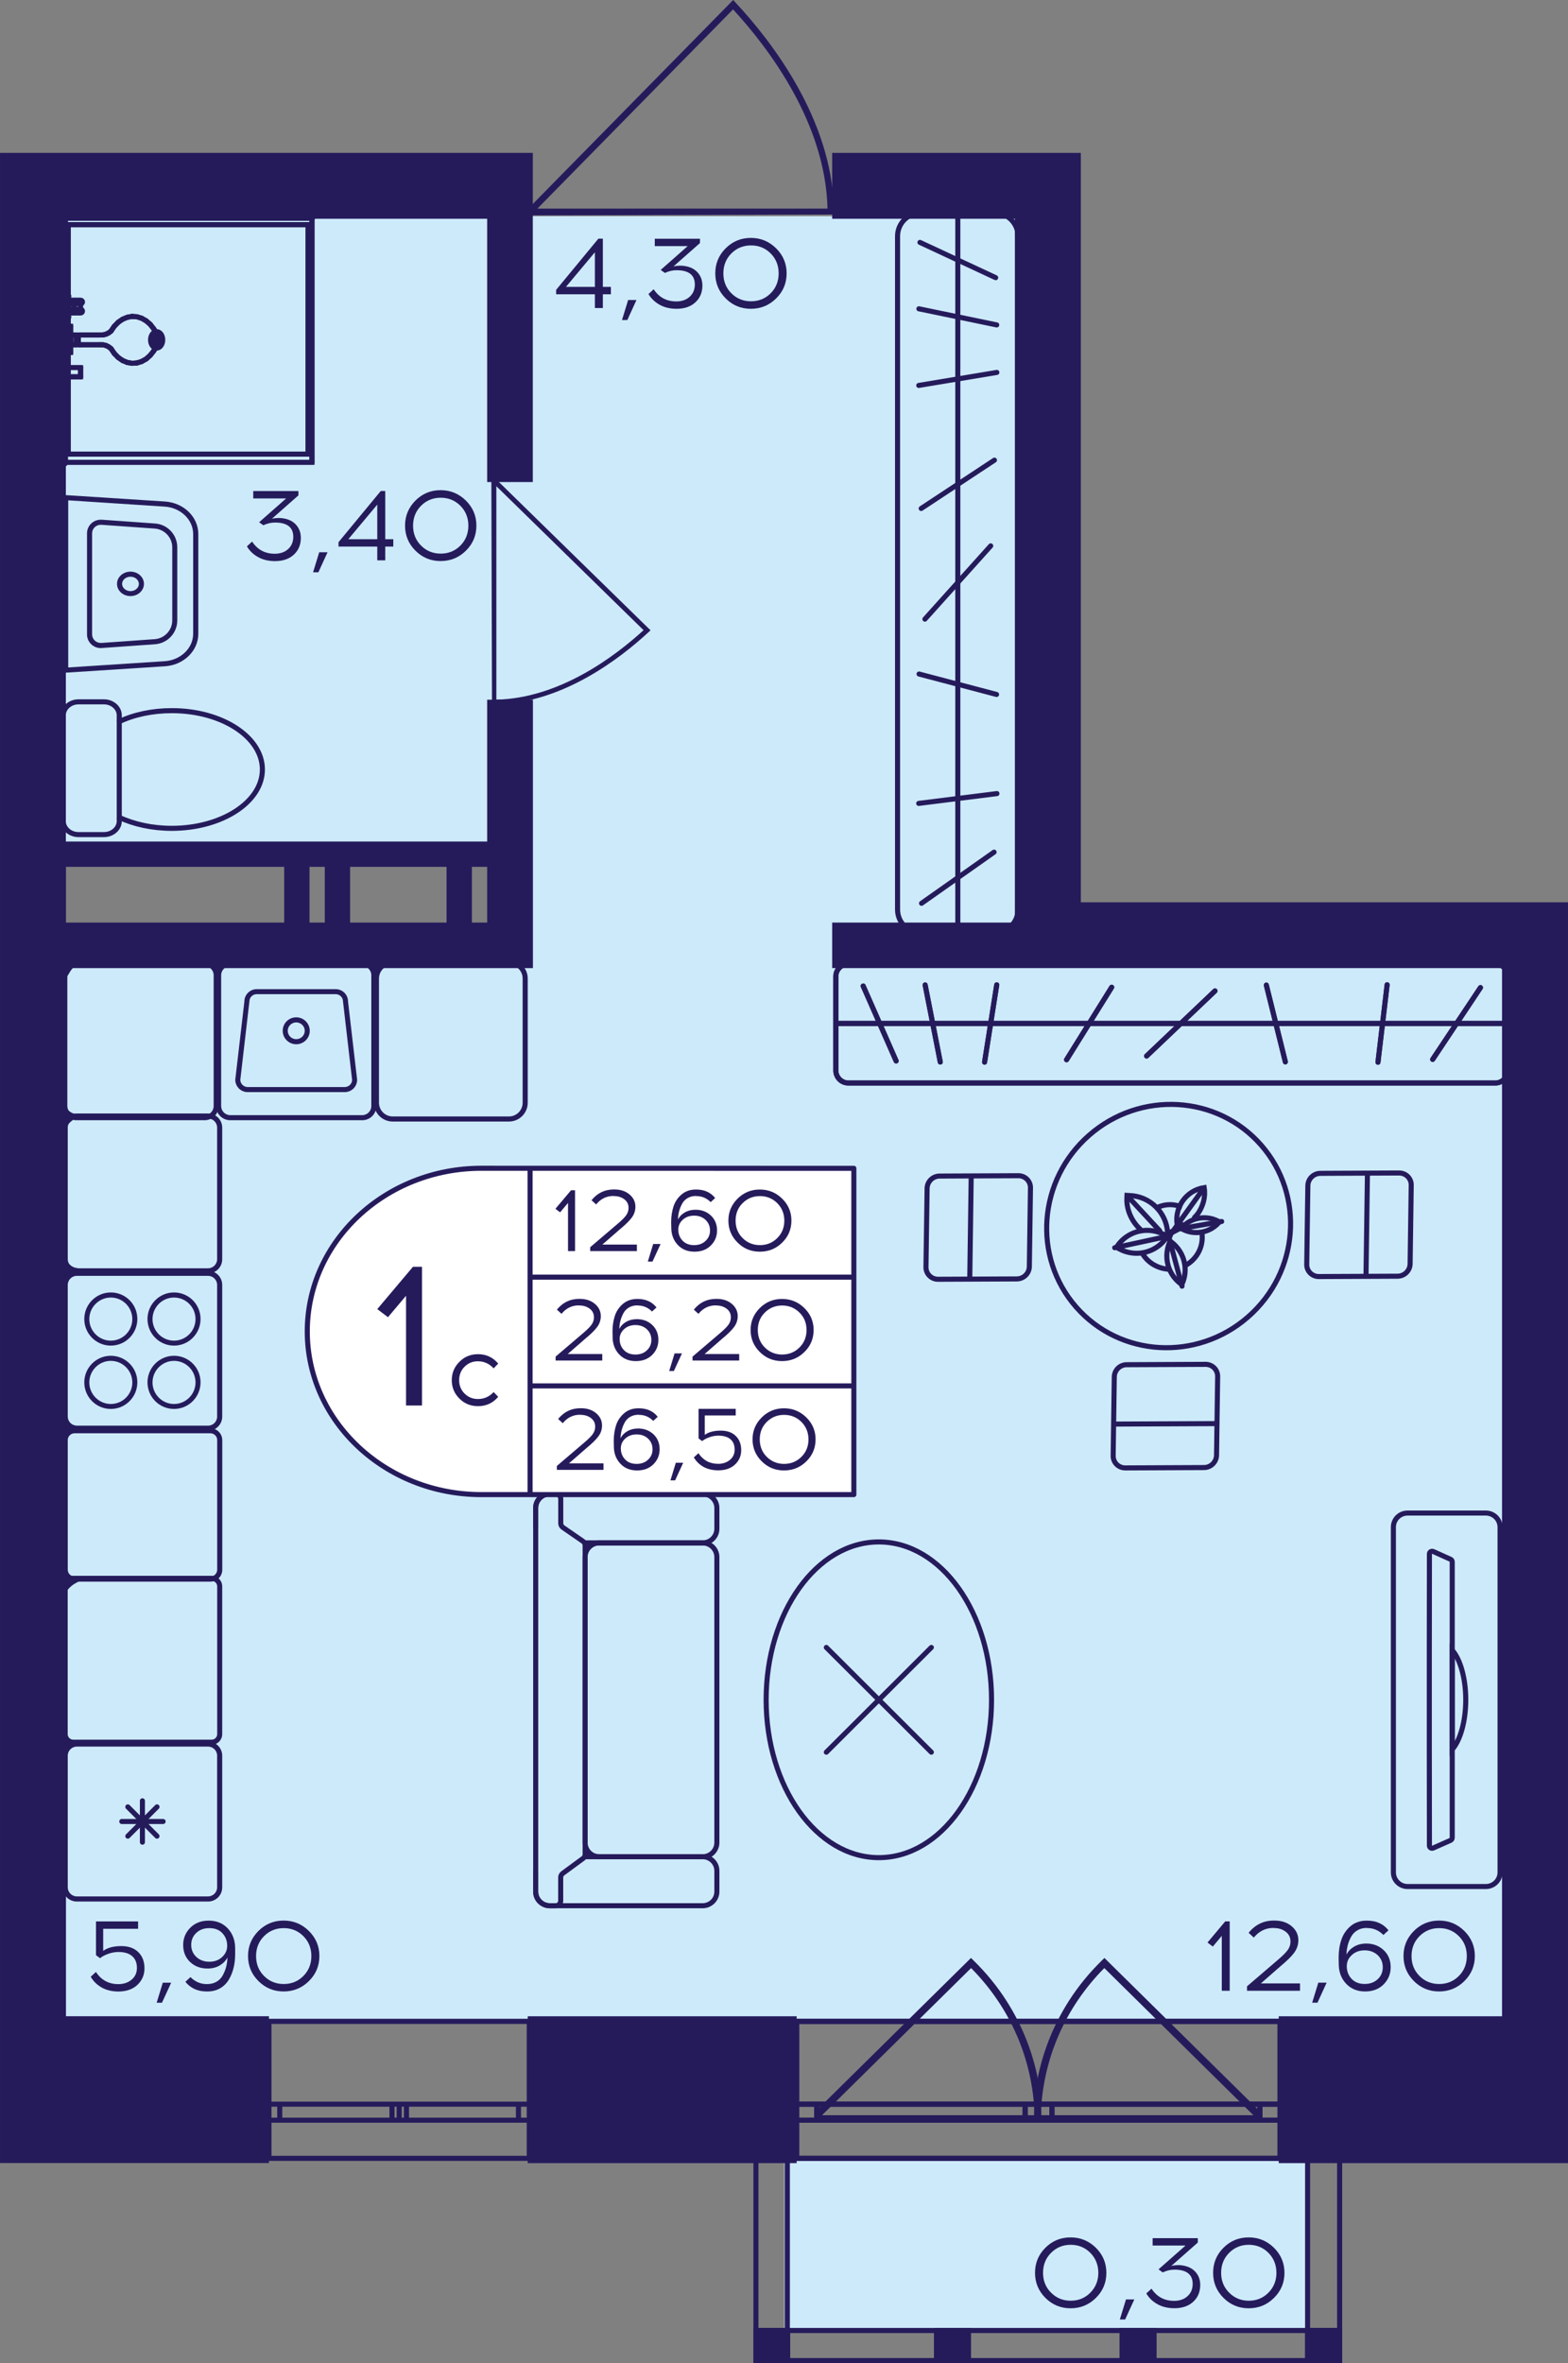 <?xml version="1.0" encoding="utf-8"?>
<!-- Generator: Adobe Illustrator 24.3.0, SVG Export Plug-In . SVG Version: 6.00 Build 0)  -->
<svg version="1.1" id="Слой_1" xmlns="http://www.w3.org/2000/svg" xmlns:xlink="http://www.w3.org/1999/xlink" x="0px" y="0px"
	 viewBox="0 0 265.45 400" style="enable-background:new 0 0 265.45 400;" xml:space="preserve">
<rect x="0" y="0" width="265.45" height="400" fill="#808080" stroke="none"/>
<path style="fill:#CDEAFA;" d="M258.15,341.72H7.3c0-60.57,0-121.13,0-181.7c26.34,0,52.69,0,79.03,0c0-5.71,0-11.43,0-17.14
	c-26.34,0-52.69,0-79.03,0c0-35.43,0-70.85,0-106.28c57.27,0,114.54,0,171.81,0c0,41.14,0,82.28,0,123.42c26.34,0,52.69,0,79.03,0
	C258.15,220.58,258.15,281.15,258.15,341.72z"/>
<rect x="132.78" y="365.59" style="fill:#CDEAFA;" width="88.54" height="29.02"/>
<g>
	<path style="fill:none;stroke:#251B5B;stroke-width:0.858;stroke-miterlimit:10;" d="M89.6,365.34l-44.07,0v-23.18H89.6V365.34z
		 M45.53,365.34l44.07,0 M45.53,342.16H89.6 M45.53,358.88h1.83v-2.71h-1.83V358.88z M67.58,356.17h-1.22v2.71h1.22V356.17z
		 M47.36,358.88h19v-2.71h-19V358.88z M67.58,358.88h1.23v-2.71h-1.23V358.88z M89.6,356.17h-1.83v2.71h1.83V356.17z M68.81,358.88
		h18.96v-2.71H68.81V358.88z M45.53,358.88h1.83 M47.36,358.88v-2.71 M47.36,356.17h-1.83 M67.58,356.17h-1.22 M66.36,356.17v2.71
		 M66.36,358.88h1.22 M47.36,358.88h19 M66.36,356.17h-19 M67.58,358.88h1.23 M68.81,358.88v-2.71 M68.81,356.17h-1.23 M89.6,356.17
		h-1.83 M87.77,356.17v2.71 M87.77,358.88h1.83 M68.81,358.88h18.96 M87.77,356.17H68.81"/>
</g>
<g>
	<path style="fill:none;stroke:#251B5B;stroke-width:0.858;stroke-miterlimit:10;" d="M216.7,365.34h-81.83v-23.18h81.83V365.34z
		 M134.87,365.34h81.83 M134.87,342.16h81.83 M134.87,358.88h3.4v-2.71h-3.4V358.88z M175.81,356.17h-2.26v2.71h2.26V356.17z
		 M138.27,358.88l35.28,0v-2.71h-35.28V358.88z M175.81,358.88h2.28v-2.71h-2.28V358.88z M216.7,356.17h-3.4v2.71h3.4V356.17z
		 M178.09,358.88h35.2v-2.71h-35.2V358.88z M134.87,358.88h3.4 M138.27,358.88v-2.71 M138.27,356.17h-3.4 M175.81,356.17h-2.26
		 M173.55,356.17v2.71 M173.55,358.88h2.26 M138.27,358.88l35.28,0 M173.55,356.17h-35.28 M175.81,358.88h2.28 M178.09,358.88v-2.71
		 M178.09,356.17h-2.28 M216.7,356.17h-3.4 M213.3,356.17v2.71 M213.3,358.88h3.4 M178.09,358.88h35.2 M213.3,356.17h-35.2"/>
</g>
<g>
	<path style="fill:none;stroke:#251B5B;stroke-width:0.858;stroke-miterlimit:10;" d="M216.7,365.34h-81.83v-23.18h81.83V365.34z
		 M134.87,365.34h81.83 M134.87,342.16h81.83 M134.87,358.88h3.4v-2.71h-3.4V358.88z M175.81,356.17h-2.26v2.71h2.26V356.17z
		 M138.27,358.88l35.28,0v-2.71h-35.28V358.88z M175.81,358.88h2.28v-2.71h-2.28V358.88z M216.7,356.17h-3.4v2.71h3.4V356.17z
		 M178.09,358.88h35.2v-2.71h-35.2V358.88z M134.87,358.88h3.4 M138.27,358.88v-2.71 M138.27,356.17h-3.4 M175.81,356.17h-2.26
		 M173.55,356.17v2.71 M173.55,358.88h2.26 M138.27,358.88l35.28,0 M173.55,356.17h-35.28 M175.81,358.88h2.28 M178.09,358.88v-2.71
		 M178.09,356.17h-2.28 M216.7,356.17h-3.4 M213.3,356.17v2.71 M213.3,358.88h3.4 M178.09,358.88h35.2 M213.3,356.17h-35.2"/>
</g>
<g>
	
		<rect x="220.94" y="394.05" transform="matrix(-1 2.884647e-07 -2.884647e-07 -1 448.157 794.048)" style="fill:#251B5B;" width="6.28" height="5.95"/>
	
		<rect x="127.6" y="394.05" transform="matrix(-1 2.935553e-07 -2.935553e-07 -1 261.368 794.048)" style="fill:#251B5B;" width="6.17" height="5.95"/>
	
		<rect x="158.11" y="394.05" transform="matrix(-1 2.884702e-07 -2.884702e-07 -1 322.498 794.049)" style="fill:#251B5B;" width="6.28" height="5.95"/>
	
		<rect x="189.52" y="394.05" transform="matrix(-1 2.884659e-07 -2.884659e-07 -1 385.327 794.049)" style="fill:#251B5B;" width="6.28" height="5.95"/>
	<g>
		<path style="fill:#251B5B;" d="M226.36,363.33l0,35.81h-4.57v-35.81H226.36 M227.22,362.47h-6.28V400h6.28L227.22,362.47
			L227.22,362.47z"/>
	</g>
	<g>
		<path style="fill:#251B5B;" d="M132.86,363.33v35.81l-4.46,0l0-35.81H132.86 M133.72,362.47h-6.17l0,37.53l6.17,0V362.47
			L133.72,362.47z"/>
	</g>
	<g>
		<path style="fill:#251B5B;" d="M226.36,394.91v4.23l-97.91,0v-4.23L226.36,394.91 M227.22,394.05l-99.62,0V400l99.62,0V394.05
			L227.22,394.05z"/>
	</g>
</g>
<g>
	<path style="fill:#251B5B;" d="M164.84,331.87c2.1,2.06,3.94,4.3,5.48,6.7c5.52,8.57,5.91,16.57,5.96,18.19
		c0.03,1.03,0.01,1.87-0.02,2.41c-0.36,0.01-0.71,0.03-1.07,0.04h-37.24l-0.09,0.08c0.02-0.59,0.04-1.17,0.06-1.76l26.46-26.11
		L164.84,331.87z M139.16,358.04h35.99c-0.29-9.36-4.05-18.15-10.75-24.91L139.16,358.04z"/>
	<path style="fill:#251B5B;" d="M186.51,331.87c-2.1,2.06-3.94,4.3-5.48,6.7c-5.52,8.57-5.91,16.57-5.96,18.19
		c-0.03,1.03-0.01,1.87,0.02,2.41c0.36,0.01,0.71,0.03,1.07,0.04h37.24l0.09,0.08c-0.02-0.59-0.04-1.17-0.06-1.76l-26.46-26.11
		L186.51,331.87z M212.19,358.04h-35.99c0.29-9.36,4.05-18.15,10.75-24.91L212.19,358.04z"/>
</g>
<path style="fill:#251B5B;" d="M83.29,119.34c0.25,0,0.49-0.01,0.74-0.01v-0.1c11.2-0.25,20.94-7.75,25.8-12.26l0.3-0.28
	l-26.1-25.52V81c-0.28,0-0.57,0-0.85,0C83.22,93.78,83.26,106.56,83.29,119.34z M84.03,82.3l24.92,24.37
	c-4.86,4.45-14.24,11.52-24.92,11.76L84.03,82.3z"/>
<path style="fill:#251B5B;" d="M141.31,36.31c0-0.33-0.01-0.66-0.01-1h-0.14c-0.34-15.15-10.53-28.34-16.67-34.91L124.12,0
	L89.43,35.31h-0.22c0,0.38,0,0.76,0,1.15C106.58,36.41,123.95,36.36,141.31,36.31z M90.98,35.31L124.1,1.59
	c6.05,6.57,15.66,19.27,15.99,33.72L90.98,35.31z"/>
<g>
	<g>
		<g>
			<path style="fill:#251B5B;" d="M168.41,36.47c1.93,0,3.5,1.57,3.5,3.5v113.99c0,1.93-1.57,3.5-3.5,3.5h-12.53
				c-1.93,0-3.5-1.57-3.5-3.5V39.97c0-1.93,1.57-3.5,3.5-3.5H168.41 M168.41,35.62h-12.53c-2.41,0-4.36,1.95-4.36,4.36v113.99
				c0,2.41,1.95,4.36,4.36,4.36h12.53c2.41,0,4.36-1.95,4.36-4.36V39.97C172.77,37.57,170.82,35.62,168.41,35.62L168.41,35.62z"/>
		</g>
	</g>
	
		<line style="fill:none;stroke:#251B5B;stroke-width:0.858;stroke-miterlimit:10;" x1="162.15" y1="157.81" x2="162.15" y2="36.03"/>
	
		<line style="fill:none;stroke:#251B5B;stroke-width:0.858;stroke-linecap:round;stroke-miterlimit:10;" x1="155.53" y1="135.99" x2="168.77" y2="134.33"/>
	
		<line style="fill:none;stroke:#251B5B;stroke-width:0.858;stroke-linecap:round;stroke-miterlimit:10;" x1="155.59" y1="114.09" x2="168.71" y2="117.55"/>
	
		<line style="fill:none;stroke:#251B5B;stroke-width:0.858;stroke-linecap:round;stroke-miterlimit:10;" x1="155.74" y1="41.03" x2="168.56" y2="47"/>
	
		<line style="fill:none;stroke:#251B5B;stroke-width:0.858;stroke-linecap:round;stroke-miterlimit:10;" x1="156.58" y1="104.8" x2="167.72" y2="92.4"/>
	
		<line style="fill:none;stroke:#251B5B;stroke-width:0.858;stroke-linecap:round;stroke-miterlimit:10;" x1="155.95" y1="86.07" x2="168.35" y2="77.89"/>
	
		<line style="fill:none;stroke:#251B5B;stroke-width:0.858;stroke-linecap:round;stroke-miterlimit:10;" x1="155.54" y1="65.24" x2="168.76" y2="63.04"/>
	
		<line style="fill:none;stroke:#251B5B;stroke-width:0.858;stroke-linecap:round;stroke-miterlimit:10;" x1="155.56" y1="52.27" x2="168.74" y2="55"/>
	
		<line style="fill:none;stroke:#251B5B;stroke-width:0.858;stroke-linecap:round;stroke-miterlimit:10;" x1="156.01" y1="152.9" x2="168.29" y2="144.24"/>
</g>
<g>
	<g>
		<path style="fill:#251B5B;" d="M22.09,97.62c0.79,0,1.42,0.55,1.42,1.22c0,0.67-0.64,1.22-1.42,1.22s-1.42-0.55-1.42-1.22
			C20.67,98.16,21.31,97.62,22.09,97.62 M22.09,96.76c-1.26,0-2.28,0.93-2.28,2.07c0,1.15,1.02,2.07,2.28,2.07
			c1.26,0,2.28-0.93,2.28-2.07S23.35,96.76,22.09,96.76L22.09,96.76z"/>
	</g>
	<g>
		<path style="fill:#251B5B;" d="M11.55,84.69l16.32,1.06c2.71,0.18,4.83,2.21,4.83,4.64v16.89c0,2.43-2.12,4.47-4.83,4.64
			l-16.32,1.06L11.55,84.69 M10.69,83.78l0,30.11l17.24-1.11c3.18-0.21,5.64-2.61,5.64-5.5l0-16.89c0-2.89-2.46-5.29-5.64-5.5
			L10.69,83.78L10.69,83.78z"/>
	</g>
	<g>
		<path style="fill:#251B5B;" d="M17.05,88.83c0.04,0,0.07,0,0.11,0l9.03,0.64c1.66,0.12,2.97,1.51,2.97,3.17l0,12.38
			c0,1.66-1.3,3.05-2.97,3.17l-9.03,0.64c-0.04,0-0.07,0-0.11,0c-0.8,0-1.46-0.65-1.46-1.45V90.28
			C15.59,89.48,16.24,88.83,17.05,88.83 M17.05,87.97c-1.27,0-2.32,1.03-2.32,2.31l0,17.11c0,1.28,1.05,2.31,2.32,2.31
			c0.06,0,0.11,0,0.17-0.01l9.03-0.64c2.12-0.15,3.76-1.91,3.76-4.03l0-12.38c0-2.12-1.64-3.88-3.76-4.03l-9.03-0.64
			C17.16,87.97,17.1,87.97,17.05,87.97L17.05,87.97z"/>
	</g>
</g>
<g>
	<g>
		<path style="fill:none;stroke:#251B5B;stroke-width:0.858;stroke-miterlimit:10;" d="M20.19,138.36v0.63
			c0,1.25-1.16,2.28-2.59,2.28h-4.31c-1.44,0-2.58-1.03-2.58-2.28l0-17.91c0-1.25,1.15-2.28,2.58-2.28h4.31
			c1.42,0,2.59,1.03,2.59,2.28v1.06"/>
	</g>
	<g>
		<path style="fill:none;stroke:#251B5B;stroke-width:0.858;stroke-miterlimit:10;" d="M44.42,130.25c0,5.5-6.87,9.96-15.34,9.96
			c-3.3,0-6.39-0.68-8.89-1.85l0-16.22c2.5-1.18,5.58-1.85,8.89-1.85C37.55,120.28,44.42,124.75,44.42,130.25z"/>
	</g>
</g>
<g>
	<polyline style="fill:none;stroke:#251B5B;stroke-width:0.858;stroke-miterlimit:10;" points="10.89,36.64 52.81,36.64 
		52.81,78.26 10.89,78.26 10.89,36.64 	"/>
	<path style="fill:none;stroke:#251B5B;stroke-width:0.858;stroke-miterlimit:10;" d="M10.67,78.29l0-41.62
		c0-0.17,0.09-0.31,0.21-0.31s0.21,0.14,0.21,0.31l0,41.59c0,0.17-0.09,0.31-0.21,0.31C10.78,78.57,10.69,78.45,10.67,78.29z"/>
	
		<line style="fill:none;stroke:#251B5B;stroke-width:0.858;stroke-linecap:round;stroke-linejoin:round;" x1="52.81" y1="78.26" x2="10.89" y2="78.26"/>
	
		<line style="fill:none;stroke:#251B5B;stroke-width:0.858;stroke-linecap:round;stroke-linejoin:round;" x1="52.81" y1="36.64" x2="52.81" y2="78.26"/>
	<path style="fill:none;stroke:#251B5B;stroke-width:0.858;stroke-miterlimit:10;" d="M10.67,36.64c0-0.17,0.09-0.31,0.21-0.31
		l41.92,0c0.12,0,0.21,0.14,0.21,0.31s-0.09,0.31-0.21,0.31l-41.92,0C10.77,36.95,10.67,36.81,10.67,36.64z"/>
	<polyline style="fill:none;stroke:#251B5B;stroke-width:0.858;stroke-miterlimit:10;" points="11.54,38.03 52.15,38.03 
		52.15,76.87 11.54,76.87 11.54,38.03 	"/>
	
		<line style="fill:none;stroke:#251B5B;stroke-width:0.858;stroke-linecap:round;stroke-linejoin:round;" x1="11.54" y1="76.87" x2="11.54" y2="38.03"/>
	
		<line style="fill:none;stroke:#251B5B;stroke-width:0.858;stroke-linecap:round;stroke-linejoin:round;" x1="52.15" y1="76.87" x2="11.54" y2="76.87"/>
	
		<line style="fill:none;stroke:#251B5B;stroke-width:0.858;stroke-linecap:round;stroke-linejoin:round;" x1="52.15" y1="38.03" x2="52.15" y2="76.87"/>
	
		<line style="fill:none;stroke:#251B5B;stroke-width:0.858;stroke-linecap:round;stroke-linejoin:round;" x1="11.54" y1="38.03" x2="52.15" y2="38.03"/>
	<polyline style="fill:none;stroke:#251B5B;stroke-width:0.858;stroke-miterlimit:10;" points="11.07,51.12 12.56,51.12 
		12.56,52.67 11.07,52.67 11.07,51.12 	"/>
	<path style="fill:none;stroke:#251B5B;stroke-width:0.858;stroke-miterlimit:10;" d="M11.28,52.98c-0.18,0-0.32-0.14-0.32-0.3
		l0-1.56c0-0.17,0.15-0.31,0.33-0.31c0.18,0,0.33,0.14,0.33,0.31l0,1.56c0,0.17-0.14,0.3-0.32,0.3
		C11.29,52.98,11.29,52.98,11.28,52.98z"/>
	<path style="fill:none;stroke:#251B5B;stroke-width:0.858;stroke-miterlimit:10;" d="M10.97,52.67c0-0.17,0.15-0.31,0.33-0.31
		l2.34,0c0.18,0,0.33,0.14,0.33,0.31s-0.15,0.31-0.33,0.31H11.3C11.11,52.98,10.97,52.84,10.97,52.67z"/>
	
		<line style="fill:none;stroke:#251B5B;stroke-width:0.858;stroke-linecap:round;stroke-linejoin:round;" x1="13.64" y1="51.12" x2="13.64" y2="52.67"/>
	<path style="fill:none;stroke:#251B5B;stroke-width:0.858;stroke-miterlimit:10;" d="M10.97,51.12c0-0.17,0.15-0.31,0.33-0.31
		l2.34,0c0.18,0,0.33,0.14,0.33,0.31c0,0.17-0.15,0.31-0.33,0.31H11.3C11.11,51.43,10.97,51.29,10.97,51.12z"/>
	<polyline style="fill:none;stroke:#251B5B;stroke-width:0.858;stroke-miterlimit:10;" points="11.3,62.22 13.64,62.22 
		13.64,63.78 11.3,63.78 11.3,62.22 	"/>
	
		<line style="fill:none;stroke:#251B5B;stroke-width:0.858;stroke-linecap:round;stroke-linejoin:round;" x1="11.3" y1="63.78" x2="11.3" y2="62.22"/>
	
		<line style="fill:none;stroke:#251B5B;stroke-width:0.858;stroke-linecap:round;stroke-linejoin:round;" x1="13.64" y1="63.78" x2="11.3" y2="63.78"/>
	
		<line style="fill:none;stroke:#251B5B;stroke-width:0.858;stroke-linecap:round;stroke-linejoin:round;" x1="13.64" y1="62.22" x2="13.64" y2="63.78"/>
	
		<line style="fill:none;stroke:#251B5B;stroke-width:0.858;stroke-linecap:round;stroke-linejoin:round;" x1="11.3" y1="62.22" x2="13.64" y2="62.22"/>
	<polyline style="fill:none;stroke:#251B5B;stroke-width:0.858;stroke-miterlimit:10;" points="11.01,50.09 11.3,50.09 11.3,53.7 
		11.01,53.7 11.01,50.09 	"/>
	<path style="fill:none;stroke:#251B5B;stroke-width:0.858;stroke-miterlimit:10;" d="M10.67,53.7l0-3.6
		c0-0.17,0.15-0.31,0.33-0.31c0.18,0,0.33,0.14,0.33,0.31l0,3.59c0,0,0,0,0,0.01c0,0.17-0.14,0.3-0.32,0.3
		C10.83,54,10.68,53.87,10.67,53.7z"/>
	<path style="fill:none;stroke:#251B5B;stroke-width:0.858;stroke-miterlimit:10;" d="M10.68,53.69c0-0.17,0.15-0.31,0.33-0.31
		h0.29c0.18,0,0.33,0.14,0.33,0.31c0,0.17-0.15,0.31-0.33,0.31h-0.29C10.82,54,10.68,53.86,10.68,53.69z"/>
	<path style="fill:none;stroke:#251B5B;stroke-width:0.858;stroke-miterlimit:10;" d="M10.96,53.7l0-3.6
		c0-0.17,0.15-0.31,0.33-0.31c0.18,0,0.33,0.14,0.33,0.31l0,3.59c0,0,0,0,0,0.01c0,0.17-0.14,0.3-0.32,0.3
		C11.12,54,10.97,53.87,10.96,53.7z"/>
	<path style="fill:none;stroke:#251B5B;stroke-width:0.858;stroke-miterlimit:10;" d="M10.68,50.09c0-0.17,0.15-0.31,0.33-0.31
		h0.29c0.18,0,0.33,0.14,0.33,0.31c0,0.17-0.15,0.31-0.33,0.31l-0.29,0C10.82,50.4,10.68,50.26,10.68,50.09z"/>
	<polyline style="fill:none;stroke:#251B5B;stroke-width:0.858;stroke-miterlimit:10;" points="11.01,61.2 11.3,61.2 11.3,64.8 
		11.01,64.8 11.01,61.2 	"/>
	
		<line style="fill:none;stroke:#251B5B;stroke-width:0.858;stroke-linecap:round;stroke-linejoin:round;" x1="11.01" y1="64.8" x2="11.01" y2="61.2"/>
	
		<line style="fill:none;stroke:#251B5B;stroke-width:0.858;stroke-linecap:round;stroke-linejoin:round;" x1="11.3" y1="64.8" x2="11.01" y2="64.8"/>
	
		<line style="fill:none;stroke:#251B5B;stroke-width:0.858;stroke-linecap:round;stroke-linejoin:round;" x1="11.3" y1="61.2" x2="11.3" y2="64.8"/>
	
		<line style="fill:none;stroke:#251B5B;stroke-width:0.858;stroke-linecap:round;stroke-linejoin:round;" x1="11.01" y1="61.2" x2="11.3" y2="61.2"/>
	<polyline style="fill:none;stroke:#251B5B;stroke-width:0.858;stroke-miterlimit:10;" points="13.25,57.15 13.24,57.09 
		13.25,57.02 13.26,56.96 13.28,56.89 13.31,56.84 13.35,56.79 13.38,56.75 13.43,56.72 13.47,56.7 13.53,56.7 16.99,56.7 
		17.47,56.69 17.94,56.57 18.38,56.36 18.79,56.05 19.35,55.23 20.01,54.55 20.75,54.04 21.54,53.71 22.35,53.56 23.18,53.62 
		23.98,53.87 24.75,54.31 25.44,54.91 26.04,55.68 26.23,56 26.37,56.36 26.47,56.75 26.52,57.15 26.52,57.91 26.47,58.31 
		26.37,58.7 26.23,59.06 26.04,59.38 25.44,60.14 24.75,60.76 23.98,61.19 23.18,61.44 22.35,61.49 21.54,61.36 20.75,61.02 
		20.01,60.51 19.35,59.83 18.79,59.01 18.38,58.7 17.94,58.48 17.47,58.37 16.99,58.36 13.53,58.36 13.47,58.35 13.43,58.34 
		13.38,58.31 13.35,58.27 13.31,58.22 13.28,58.17 13.26,58.11 13.25,58.05 13.24,57.98 13.25,57.91 13.25,57.15 	"/>
	
		<line style="fill:none;stroke:#251B5B;stroke-width:0.858;stroke-linecap:round;stroke-linejoin:round;" x1="13.25" y1="57.91" x2="13.25" y2="57.15"/>
	
		<line style="fill:none;stroke:#251B5B;stroke-width:0.858;stroke-linecap:round;stroke-linejoin:round;" x1="13.24" y1="57.98" x2="13.25" y2="57.91"/>
	
		<line style="fill:none;stroke:#251B5B;stroke-width:0.858;stroke-linecap:round;stroke-linejoin:round;" x1="13.25" y1="58.05" x2="13.24" y2="57.98"/>
	
		<line style="fill:none;stroke:#251B5B;stroke-width:0.858;stroke-linecap:round;stroke-linejoin:round;" x1="13.26" y1="58.11" x2="13.25" y2="58.05"/>
	
		<line style="fill:none;stroke:#251B5B;stroke-width:0.858;stroke-linecap:round;stroke-linejoin:round;" x1="13.28" y1="58.17" x2="13.26" y2="58.11"/>
	
		<line style="fill:none;stroke:#251B5B;stroke-width:0.858;stroke-linecap:round;stroke-linejoin:round;" x1="13.31" y1="58.22" x2="13.28" y2="58.17"/>
	
		<line style="fill:none;stroke:#251B5B;stroke-width:0.858;stroke-linecap:round;stroke-linejoin:round;" x1="13.35" y1="58.27" x2="13.31" y2="58.22"/>
	
		<line style="fill:none;stroke:#251B5B;stroke-width:0.858;stroke-linecap:round;stroke-linejoin:round;" x1="13.39" y1="58.31" x2="13.35" y2="58.27"/>
	
		<line style="fill:none;stroke:#251B5B;stroke-width:0.858;stroke-linecap:round;stroke-linejoin:round;" x1="13.43" y1="58.34" x2="13.39" y2="58.31"/>
	
		<line style="fill:none;stroke:#251B5B;stroke-width:0.858;stroke-linecap:round;stroke-linejoin:round;" x1="13.48" y1="58.35" x2="13.43" y2="58.34"/>
	
		<line style="fill:none;stroke:#251B5B;stroke-width:0.858;stroke-linecap:round;stroke-linejoin:round;" x1="13.53" y1="58.36" x2="13.48" y2="58.35"/>
	
		<line style="fill:none;stroke:#251B5B;stroke-width:0.858;stroke-linecap:round;stroke-linejoin:round;" x1="16.99" y1="58.36" x2="13.53" y2="58.36"/>
	
		<line style="fill:none;stroke:#251B5B;stroke-width:0.858;stroke-linecap:round;stroke-linejoin:round;" x1="17.47" y1="58.37" x2="16.99" y2="58.36"/>
	
		<line style="fill:none;stroke:#251B5B;stroke-width:0.858;stroke-linecap:round;stroke-linejoin:round;" x1="17.94" y1="58.48" x2="17.47" y2="58.37"/>
	
		<line style="fill:none;stroke:#251B5B;stroke-width:0.858;stroke-linecap:round;stroke-linejoin:round;" x1="18.38" y1="58.7" x2="17.94" y2="58.48"/>
	
		<line style="fill:none;stroke:#251B5B;stroke-width:0.858;stroke-linecap:round;stroke-linejoin:round;" x1="18.79" y1="59.01" x2="18.38" y2="58.7"/>
	
		<line style="fill:none;stroke:#251B5B;stroke-width:0.858;stroke-linecap:round;stroke-linejoin:round;" x1="19.35" y1="59.83" x2="18.79" y2="59.01"/>
	
		<line style="fill:none;stroke:#251B5B;stroke-width:0.858;stroke-linecap:round;stroke-linejoin:round;" x1="20.01" y1="60.51" x2="19.35" y2="59.83"/>
	
		<line style="fill:none;stroke:#251B5B;stroke-width:0.858;stroke-linecap:round;stroke-linejoin:round;" x1="20.75" y1="61.02" x2="20.01" y2="60.51"/>
	
		<line style="fill:none;stroke:#251B5B;stroke-width:0.858;stroke-linecap:round;stroke-linejoin:round;" x1="21.54" y1="61.35" x2="20.75" y2="61.02"/>
	
		<line style="fill:none;stroke:#251B5B;stroke-width:0.858;stroke-linecap:round;stroke-linejoin:round;" x1="22.35" y1="61.49" x2="21.54" y2="61.35"/>
	
		<line style="fill:none;stroke:#251B5B;stroke-width:0.858;stroke-linecap:round;stroke-linejoin:round;" x1="23.18" y1="61.44" x2="22.35" y2="61.49"/>
	
		<line style="fill:none;stroke:#251B5B;stroke-width:0.858;stroke-linecap:round;stroke-linejoin:round;" x1="23.98" y1="61.19" x2="23.18" y2="61.44"/>
	
		<line style="fill:none;stroke:#251B5B;stroke-width:0.858;stroke-linecap:round;stroke-linejoin:round;" x1="24.75" y1="60.76" x2="23.98" y2="61.19"/>
	
		<line style="fill:none;stroke:#251B5B;stroke-width:0.858;stroke-linecap:round;stroke-linejoin:round;" x1="25.44" y1="60.14" x2="24.75" y2="60.76"/>
	
		<line style="fill:none;stroke:#251B5B;stroke-width:0.858;stroke-linecap:round;stroke-linejoin:round;" x1="26.04" y1="59.38" x2="25.44" y2="60.14"/>
	
		<line style="fill:none;stroke:#251B5B;stroke-width:0.858;stroke-linecap:round;stroke-linejoin:round;" x1="26.23" y1="59.06" x2="26.04" y2="59.38"/>
	
		<line style="fill:none;stroke:#251B5B;stroke-width:0.858;stroke-linecap:round;stroke-linejoin:round;" x1="26.37" y1="58.7" x2="26.23" y2="59.06"/>
	
		<line style="fill:none;stroke:#251B5B;stroke-width:0.858;stroke-linecap:round;stroke-linejoin:round;" x1="26.47" y1="58.31" x2="26.37" y2="58.7"/>
	
		<line style="fill:none;stroke:#251B5B;stroke-width:0.858;stroke-linecap:round;stroke-linejoin:round;" x1="26.52" y1="57.91" x2="26.47" y2="58.31"/>
	
		<line style="fill:none;stroke:#251B5B;stroke-width:0.858;stroke-linecap:round;stroke-linejoin:round;" x1="26.52" y1="57.15" x2="26.52" y2="57.91"/>
	
		<line style="fill:none;stroke:#251B5B;stroke-width:0.858;stroke-linecap:round;stroke-linejoin:round;" x1="26.47" y1="56.75" x2="26.52" y2="57.15"/>
	
		<line style="fill:none;stroke:#251B5B;stroke-width:0.858;stroke-linecap:round;stroke-linejoin:round;" x1="26.37" y1="56.36" x2="26.47" y2="56.75"/>
	
		<line style="fill:none;stroke:#251B5B;stroke-width:0.858;stroke-linecap:round;stroke-linejoin:round;" x1="26.23" y1="56" x2="26.37" y2="56.36"/>
	
		<line style="fill:none;stroke:#251B5B;stroke-width:0.858;stroke-linecap:round;stroke-linejoin:round;" x1="26.04" y1="55.68" x2="26.23" y2="56"/>
	
		<line style="fill:none;stroke:#251B5B;stroke-width:0.858;stroke-linecap:round;stroke-linejoin:round;" x1="25.44" y1="54.91" x2="26.04" y2="55.68"/>
	
		<line style="fill:none;stroke:#251B5B;stroke-width:0.858;stroke-linecap:round;stroke-linejoin:round;" x1="24.75" y1="54.31" x2="25.44" y2="54.91"/>
	
		<line style="fill:none;stroke:#251B5B;stroke-width:0.858;stroke-linecap:round;stroke-linejoin:round;" x1="23.98" y1="53.87" x2="24.75" y2="54.31"/>
	
		<line style="fill:none;stroke:#251B5B;stroke-width:0.858;stroke-linecap:round;stroke-linejoin:round;" x1="23.18" y1="53.62" x2="23.98" y2="53.87"/>
	
		<line style="fill:none;stroke:#251B5B;stroke-width:0.858;stroke-linecap:round;stroke-linejoin:round;" x1="22.35" y1="53.56" x2="23.18" y2="53.62"/>
	
		<line style="fill:none;stroke:#251B5B;stroke-width:0.858;stroke-linecap:round;stroke-linejoin:round;" x1="21.54" y1="53.71" x2="22.35" y2="53.56"/>
	
		<line style="fill:none;stroke:#251B5B;stroke-width:0.858;stroke-linecap:round;stroke-linejoin:round;" x1="20.75" y1="54.04" x2="21.54" y2="53.71"/>
	
		<line style="fill:none;stroke:#251B5B;stroke-width:0.858;stroke-linecap:round;stroke-linejoin:round;" x1="20.01" y1="54.55" x2="20.75" y2="54.04"/>
	
		<line style="fill:none;stroke:#251B5B;stroke-width:0.858;stroke-linecap:round;stroke-linejoin:round;" x1="19.35" y1="55.23" x2="20.01" y2="54.55"/>
	
		<line style="fill:none;stroke:#251B5B;stroke-width:0.858;stroke-linecap:round;stroke-linejoin:round;" x1="18.79" y1="56.05" x2="19.35" y2="55.23"/>
	
		<line style="fill:none;stroke:#251B5B;stroke-width:0.858;stroke-linecap:round;stroke-linejoin:round;" x1="18.38" y1="56.36" x2="18.79" y2="56.05"/>
	
		<line style="fill:none;stroke:#251B5B;stroke-width:0.858;stroke-linecap:round;stroke-linejoin:round;" x1="17.94" y1="56.57" x2="18.38" y2="56.36"/>
	
		<line style="fill:none;stroke:#251B5B;stroke-width:0.858;stroke-linecap:round;stroke-linejoin:round;" x1="17.47" y1="56.69" x2="17.94" y2="56.57"/>
	
		<line style="fill:none;stroke:#251B5B;stroke-width:0.858;stroke-linecap:round;stroke-linejoin:round;" x1="16.99" y1="56.7" x2="17.47" y2="56.69"/>
	
		<line style="fill:none;stroke:#251B5B;stroke-width:0.858;stroke-linecap:round;stroke-linejoin:round;" x1="13.53" y1="56.7" x2="16.99" y2="56.7"/>
	
		<line style="fill:none;stroke:#251B5B;stroke-width:0.858;stroke-linecap:round;stroke-linejoin:round;" x1="13.48" y1="56.7" x2="13.53" y2="56.7"/>
	
		<line style="fill:none;stroke:#251B5B;stroke-width:0.858;stroke-linecap:round;stroke-linejoin:round;" x1="13.43" y1="56.72" x2="13.48" y2="56.7"/>
	
		<line style="fill:none;stroke:#251B5B;stroke-width:0.858;stroke-linecap:round;stroke-linejoin:round;" x1="13.39" y1="56.75" x2="13.43" y2="56.72"/>
	
		<line style="fill:none;stroke:#251B5B;stroke-width:0.858;stroke-linecap:round;stroke-linejoin:round;" x1="13.35" y1="56.79" x2="13.39" y2="56.75"/>
	
		<line style="fill:none;stroke:#251B5B;stroke-width:0.858;stroke-linecap:round;stroke-linejoin:round;" x1="13.31" y1="56.84" x2="13.35" y2="56.79"/>
	
		<line style="fill:none;stroke:#251B5B;stroke-width:0.858;stroke-linecap:round;stroke-linejoin:round;" x1="13.28" y1="56.89" x2="13.31" y2="56.84"/>
	
		<line style="fill:none;stroke:#251B5B;stroke-width:0.858;stroke-linecap:round;stroke-linejoin:round;" x1="13.26" y1="56.96" x2="13.28" y2="56.89"/>
	
		<line style="fill:none;stroke:#251B5B;stroke-width:0.858;stroke-linecap:round;stroke-linejoin:round;" x1="13.25" y1="57.02" x2="13.26" y2="56.96"/>
	
		<line style="fill:none;stroke:#251B5B;stroke-width:0.858;stroke-linecap:round;stroke-linejoin:round;" x1="13.24" y1="57.09" x2="13.25" y2="57.02"/>
	
		<line style="fill:none;stroke:#251B5B;stroke-width:0.858;stroke-linecap:round;stroke-linejoin:round;" x1="13.25" y1="57.15" x2="13.24" y2="57.09"/>
	<polyline style="fill:none;stroke:#251B5B;stroke-width:0.858;stroke-miterlimit:10;" points="11.01,59.67 11.01,55.23 
		11.95,55.23 11.95,59.67 11.01,59.67 	"/>
	
		<line style="fill:none;stroke:#251B5B;stroke-width:0.858;stroke-linecap:round;stroke-linejoin:round;" x1="11.95" y1="59.67" x2="11.01" y2="59.67"/>
	
		<line style="fill:none;stroke:#251B5B;stroke-width:0.858;stroke-linecap:round;stroke-linejoin:round;" x1="11.95" y1="55.23" x2="11.95" y2="59.67"/>
	
		<line style="fill:none;stroke:#251B5B;stroke-width:0.858;stroke-linecap:round;stroke-linejoin:round;" x1="11.01" y1="55.23" x2="11.95" y2="55.23"/>
	
		<line style="fill:none;stroke:#251B5B;stroke-width:0.858;stroke-linecap:round;stroke-linejoin:round;" x1="11.01" y1="59.67" x2="11.01" y2="55.23"/>
	<polyline style="fill:none;stroke:#251B5B;stroke-width:0.858;stroke-miterlimit:10;" points="11.95,58.36 11.95,56.7 12.9,56.7 
		12.9,58.36 11.95,58.36 	"/>
	
		<line style="fill:none;stroke:#251B5B;stroke-width:0.858;stroke-linecap:round;stroke-linejoin:round;" x1="12.9" y1="58.36" x2="11.95" y2="58.36"/>
	
		<line style="fill:none;stroke:#251B5B;stroke-width:0.858;stroke-linecap:round;stroke-linejoin:round;" x1="12.9" y1="56.7" x2="12.9" y2="58.36"/>
	
		<line style="fill:none;stroke:#251B5B;stroke-width:0.858;stroke-linecap:round;stroke-linejoin:round;" x1="11.95" y1="56.7" x2="12.9" y2="56.7"/>
	
		<line style="fill:none;stroke:#251B5B;stroke-width:0.858;stroke-linecap:round;stroke-linejoin:round;" x1="11.95" y1="58.36" x2="11.95" y2="56.7"/>
	<path style="fill:none;stroke:#251B5B;stroke-width:0.858;stroke-linecap:round;stroke-linejoin:round;" d="M25.49,57.53
		c0,0.77,0.45,1.39,1.03,1.39c0.57,0,1.03-0.62,1.03-1.39c0-0.77-0.46-1.39-1.03-1.39S25.49,56.76,25.49,57.53"/>
	<path style="fill:none;stroke:#251B5B;stroke-width:0.858;stroke-linecap:round;stroke-linejoin:round;" d="M25.9,57.53
		c0,0.46,0.28,0.84,0.62,0.84s0.62-0.38,0.62-0.84c0-0.46-0.28-0.83-0.62-0.83C26.17,56.7,25.9,57.07,25.9,57.53"/>
</g>
<g>
	<g>
		<g>
			<path style="fill:#251B5B;" d="M253.14,163.59c0.93,0,1.69,0.76,1.69,1.69v15.92c0,0.93-0.76,1.69-1.69,1.69H143.62
				c-0.93,0-1.69-0.76-1.69-1.69v-15.92c0-0.93,0.76-1.69,1.69-1.69H253.14 M253.14,162.73H143.62c-1.41,0-2.55,1.14-2.55,2.55
				v15.92c0,1.41,1.14,2.55,2.55,2.55h109.52c1.41,0,2.55-1.14,2.55-2.55v-15.92C255.69,163.87,254.55,162.73,253.14,162.73
				L253.14,162.73z"/>
		</g>
	</g>
	
		<line style="fill:none;stroke:#251B5B;stroke-width:0.858;stroke-miterlimit:10;" x1="255.71" y1="173.24" x2="141.46" y2="173.24"/>
	
		<line style="fill:none;stroke:#251B5B;stroke-width:0.858;stroke-linecap:round;stroke-miterlimit:10;" x1="234.83" y1="166.69" x2="233.28" y2="179.8"/>
	
		<line style="fill:none;stroke:#251B5B;stroke-width:0.858;stroke-linecap:round;stroke-miterlimit:10;" x1="214.38" y1="166.75" x2="217.6" y2="179.74"/>
	
		<line style="fill:none;stroke:#251B5B;stroke-width:0.858;stroke-linecap:round;stroke-miterlimit:10;" x1="146.13" y1="166.9" x2="151.71" y2="179.59"/>
	
		<line style="fill:none;stroke:#251B5B;stroke-width:0.858;stroke-linecap:round;stroke-miterlimit:10;" x1="205.69" y1="167.73" x2="194.11" y2="178.75"/>
	
		<line style="fill:none;stroke:#251B5B;stroke-width:0.858;stroke-linecap:round;stroke-miterlimit:10;" x1="188.2" y1="167.11" x2="180.56" y2="179.38"/>
	
		<line style="fill:none;stroke:#251B5B;stroke-width:0.858;stroke-linecap:round;stroke-miterlimit:10;" x1="168.74" y1="166.7" x2="166.68" y2="179.79"/>
	
		<line style="fill:none;stroke:#251B5B;stroke-width:0.858;stroke-linecap:round;stroke-miterlimit:10;" x1="156.62" y1="166.72" x2="159.18" y2="179.77"/>
	
		<line style="fill:none;stroke:#251B5B;stroke-width:0.858;stroke-linecap:round;stroke-miterlimit:10;" x1="250.63" y1="167.17" x2="242.54" y2="179.32"/>
	<g>
		<g>
			<path style="fill:#251B5B;" d="M253.14,163.59c0.93,0,1.69,0.76,1.69,1.69v15.92c0,0.93-0.76,1.69-1.69,1.69H143.62
				c-0.93,0-1.69-0.76-1.69-1.69v-15.92c0-0.93,0.76-1.69,1.69-1.69H253.14 M253.14,162.73H143.62c-1.41,0-2.55,1.14-2.55,2.55
				v15.92c0,1.41,1.14,2.55,2.55,2.55h109.52c1.41,0,2.55-1.14,2.55-2.55v-15.92C255.69,163.87,254.55,162.73,253.14,162.73
				L253.14,162.73z"/>
		</g>
	</g>
	
		<line style="fill:none;stroke:#251B5B;stroke-width:0.858;stroke-miterlimit:10;" x1="255.71" y1="173.24" x2="141.46" y2="173.24"/>
	
		<line style="fill:none;stroke:#251B5B;stroke-width:0.858;stroke-linecap:round;stroke-miterlimit:10;" x1="234.83" y1="166.69" x2="233.28" y2="179.8"/>
	
		<line style="fill:none;stroke:#251B5B;stroke-width:0.858;stroke-linecap:round;stroke-miterlimit:10;" x1="214.38" y1="166.75" x2="217.6" y2="179.74"/>
	
		<line style="fill:none;stroke:#251B5B;stroke-width:0.858;stroke-linecap:round;stroke-miterlimit:10;" x1="146.13" y1="166.9" x2="151.71" y2="179.59"/>
	
		<line style="fill:none;stroke:#251B5B;stroke-width:0.858;stroke-linecap:round;stroke-miterlimit:10;" x1="205.69" y1="167.73" x2="194.11" y2="178.75"/>
	
		<line style="fill:none;stroke:#251B5B;stroke-width:0.858;stroke-linecap:round;stroke-miterlimit:10;" x1="188.2" y1="167.11" x2="180.56" y2="179.38"/>
	
		<line style="fill:none;stroke:#251B5B;stroke-width:0.858;stroke-linecap:round;stroke-miterlimit:10;" x1="168.74" y1="166.7" x2="166.68" y2="179.79"/>
	
		<line style="fill:none;stroke:#251B5B;stroke-width:0.858;stroke-linecap:round;stroke-miterlimit:10;" x1="156.62" y1="166.72" x2="159.18" y2="179.77"/>
	
		<line style="fill:none;stroke:#251B5B;stroke-width:0.858;stroke-linecap:round;stroke-miterlimit:10;" x1="250.63" y1="167.17" x2="242.54" y2="179.32"/>
</g>
<g>
	<path style="fill:#251B5B;" d="M34.63,163.53c0.85,0,1.54,0.69,1.54,1.54v22.15c0,0.85-0.69,1.54-1.54,1.54H12.94
		c-0.85,0-1.54-0.69-1.54-1.54v-22.15c0-0.85,0.69-1.54,1.54-1.54H34.63 M34.63,162.67H12.94c-1.33,0-2.4,1.07-2.4,2.4v22.15
		c0,1.33,1.07,2.4,2.4,2.4h21.69c1.33,0,2.4-1.07,2.4-2.4v-22.15C37.03,163.74,35.95,162.67,34.63,162.67L34.63,162.67z"/>
</g>
<g>
	<g>
		<path style="fill:#251B5B;" d="M61.32,163.53c0.85,0,1.54,0.69,1.54,1.54v22.15c0,0.85-0.69,1.54-1.54,1.54H38.98
			c-0.85,0-1.54-0.69-1.54-1.54v-22.15c0-0.85,0.69-1.54,1.54-1.54H61.32 M61.32,162.67H38.98c-1.33,0-2.4,1.07-2.4,2.4v22.15
			c0,1.33,1.07,2.4,2.4,2.4h22.34c1.33,0,2.4-1.07,2.4-2.4v-22.15C63.71,163.74,62.64,162.67,61.32,162.67L61.32,162.67z"/>
	</g>
	<g>
		<path style="fill:#251B5B;" d="M56.82,168.28c0.69,0,1.25,0.55,1.25,1.23v0.05l0.01,0.05l1.53,13.2
			c-0.02,0.66-0.57,1.19-1.25,1.19H41.93c-0.67,0-1.22-0.53-1.25-1.19l1.53-13.2l0.01-0.05v-0.05c0-0.68,0.56-1.23,1.25-1.23H56.82
			 M56.82,167.43H43.47c-1.16,0-2.1,0.94-2.1,2.09l-1.54,13.25c0,1.15,0.94,2.09,2.1,2.09h16.43c1.16,0,2.1-0.94,2.1-2.09
			l-1.54-13.25C58.92,168.36,57.98,167.43,56.82,167.43L56.82,167.43z"/>
	</g>
	<g>
		<path style="fill:#251B5B;" d="M50.15,173.06c0.79,0,1.44,0.64,1.44,1.42s-0.64,1.42-1.44,1.42s-1.44-0.64-1.44-1.42
			S49.36,173.06,50.15,173.06 M50.15,172.2c-1.27,0-2.29,1.02-2.29,2.28s1.03,2.28,2.29,2.28c1.27,0,2.29-1.02,2.29-2.28
			S51.41,172.2,50.15,172.2L50.15,172.2z"/>
	</g>
</g>
<g>
	<g>
		<path style="fill:#251B5B;" d="M35.22,215.96c0.85,0,1.54,0.69,1.54,1.54v22.28c0,0.85-0.69,1.54-1.54,1.54H13.01
			c-0.85,0-1.54-0.69-1.54-1.54V217.5c0-0.85,0.69-1.54,1.54-1.54H35.22 M35.22,215.1H13.01c-1.33,0-2.4,1.07-2.4,2.4v22.28
			c0,1.33,1.07,2.4,2.4,2.4h22.21c1.33,0,2.4-1.07,2.4-2.4V217.5C37.62,216.17,36.55,215.1,35.22,215.1L35.22,215.1z"/>
	</g>
	<g>
		<g>
			<path style="fill:#251B5B;" d="M29.46,219.63c2.01,0,3.64,1.64,3.64,3.65s-1.63,3.65-3.64,3.65c-2.01,0-3.64-1.64-3.64-3.65
				S27.46,219.63,29.46,219.63 M29.46,218.77c-2.48,0-4.49,2.02-4.49,4.5c0,2.49,2.01,4.5,4.49,4.5s4.49-2.02,4.49-4.5
				C33.96,220.79,31.95,218.77,29.46,218.77L29.46,218.77z"/>
		</g>
		<g>
			<path style="fill:#251B5B;" d="M18.76,230.35c2.01,0,3.64,1.64,3.64,3.65s-1.63,3.65-3.64,3.65c-2.01,0-3.64-1.64-3.64-3.65
				S16.76,230.35,18.76,230.35 M18.76,229.49c-2.48,0-4.49,2.02-4.49,4.5c0,2.49,2.01,4.5,4.49,4.5s4.49-2.02,4.49-4.5
				C23.26,231.51,21.25,229.49,18.76,229.49L18.76,229.49z"/>
		</g>
		<g>
			<path style="fill:#251B5B;" d="M29.46,230.35c2.01,0,3.64,1.64,3.64,3.65s-1.63,3.65-3.64,3.65c-2.01,0-3.64-1.64-3.64-3.65
				S27.46,230.35,29.46,230.35 M29.46,229.49c-2.48,0-4.49,2.02-4.49,4.5c0,2.49,2.01,4.5,4.49,4.5s4.49-2.02,4.49-4.5
				C33.96,231.51,31.95,229.49,29.46,229.49L29.46,229.49z"/>
		</g>
		<g>
			<path style="fill:#251B5B;" d="M18.76,219.63c2.01,0,3.64,1.64,3.64,3.65s-1.63,3.65-3.64,3.65c-2.01,0-3.64-1.64-3.64-3.65
				S16.76,219.63,18.76,219.63 M18.76,218.77c-2.48,0-4.49,2.02-4.49,4.5c0,2.49,2.01,4.5,4.49,4.5s4.49-2.02,4.49-4.5
				C23.26,220.79,21.25,218.77,18.76,218.77L18.76,218.77z"/>
		</g>
	</g>
</g>
<g>
	<path style="fill:#251B5B;" d="M35.62,242.61c0.63,0,1.15,0.51,1.15,1.15v21.94c0,0.63-0.51,1.15-1.15,1.15h-23
		c-0.63,0-1.15-0.51-1.15-1.15v-21.94c0-0.63,0.51-1.15,1.15-1.15H35.62 M35.62,241.76h-23c-1.11,0-2.01,0.9-2.01,2.01v21.94
		c0,1.11,0.9,2.01,2.01,2.01h23c1.11,0,2.01-0.9,2.01-2.01v-21.94C37.62,242.65,36.72,241.76,35.62,241.76L35.62,241.76z"/>
</g>
<g>
	<g>
		<path style="fill:#251B5B;" d="M35.22,295.64c0.85,0,1.54,0.69,1.54,1.54v22.28c0,0.85-0.69,1.54-1.54,1.54H13.01
			c-0.85,0-1.54-0.69-1.54-1.54v-22.28c0-0.85,0.69-1.54,1.54-1.54H35.22 M35.22,294.79H13.01c-1.33,0-2.4,1.07-2.4,2.4v22.28
			c0,1.33,1.07,2.4,2.4,2.4h22.21c1.33,0,2.4-1.07,2.4-2.4v-22.28C37.62,295.86,36.55,294.79,35.22,294.79L35.22,294.79z"/>
	</g>
	<g>
		
			<line style="fill:none;stroke:#251B5B;stroke-width:0.858;stroke-linecap:round;stroke-miterlimit:10;" x1="27.61" y1="308.32" x2="20.62" y2="308.32"/>
		
			<line style="fill:none;stroke:#251B5B;stroke-width:0.858;stroke-linecap:round;stroke-miterlimit:10;" x1="26.58" y1="310.8" x2="21.64" y2="305.85"/>
		
			<line style="fill:none;stroke:#251B5B;stroke-width:0.858;stroke-linecap:round;stroke-miterlimit:10;" x1="24.11" y1="311.82" x2="24.11" y2="304.82"/>
		
			<line style="fill:none;stroke:#251B5B;stroke-width:0.858;stroke-linecap:round;stroke-miterlimit:10;" x1="21.64" y1="310.8" x2="26.58" y2="305.85"/>
	</g>
</g>
<g>
	<path style="fill:#251B5B;" d="M35.22,189.33c0.85,0,1.54,0.69,1.54,1.54v22.27c0,0.85-0.69,1.54-1.54,1.54H13.01
		c-0.85,0-1.54-0.69-1.54-1.54v-22.27c0-0.85,0.69-1.54,1.54-1.54H35.22 M35.22,188.48H13.01c-1.33,0-2.4,1.07-2.4,2.4v22.27
		c0,1.33,1.07,2.4,2.4,2.4h22.21c1.33,0,2.4-1.07,2.4-2.4v-22.27C37.62,189.55,36.55,188.48,35.22,188.48L35.22,188.48z"/>
</g>
<g>
	<path style="fill:#251B5B;" d="M86.16,163.31c1.28,0,2.32,1.04,2.32,2.32v21.03c0,1.28-1.04,2.32-2.32,2.32H66.48
		c-1.28,0-2.32-1.04-2.32-2.32v-21.03c0-1.28,1.04-2.32,2.32-2.32H86.16 M86.16,162.45H66.48c-1.76,0-3.18,1.42-3.18,3.18v21.03
		c0,1.76,1.42,3.18,3.18,3.18h19.68c1.76,0,3.18-1.42,3.18-3.18v-21.03C89.34,163.87,87.92,162.45,86.16,162.45L86.16,162.45z"/>
</g>
<g>
	<path style="fill:none;stroke:#251B5B;stroke-width:0.858;stroke-miterlimit:10;" d="M251.54,319.33H238.3
		c-1.34,0-2.41-1.08-2.41-2.39l0-58.44c0-1.33,1.07-2.39,2.41-2.39h13.24c1.32,0,2.41,1.06,2.41,2.39l0,58.44
		C253.95,318.26,252.87,319.33,251.54,319.33z M245.85,264.35c0-0.17-0.12-0.34-0.28-0.41l-2.94-1.32
		c-0.31-0.12-0.64,0.09-0.64,0.41c0,2.08-0.02,8.61-0.02,16.3v16.77c0,7.69,0.02,14.23,0.02,16.3c0,0.34,0.33,0.55,0.64,0.41
		l2.94-1.3c0.15-0.07,0.28-0.24,0.28-0.43L245.85,264.35z"/>
	<g>
		<path style="fill:none;stroke:#251B5B;stroke-width:0.858;stroke-miterlimit:10;" d="M248.14,287.72c0-3.66-0.93-6.85-2.29-8.4
			v16.81C247.21,294.57,248.14,291.39,248.14,287.72z"/>
	</g>
</g>
<g>
	<path style="fill:none;stroke:#251B5B;stroke-width:0.858;stroke-miterlimit:10;" d="M90.68,258.77v-3.52
		c0-1.32,1.08-2.39,2.41-2.39h0.96l24.9,0c1.32,0,2.41,1.08,2.41,2.39v3.52c0,1.33-1.08,2.39-2.41,2.39l-20.04,0"/>
	<path style="fill:none;stroke:#251B5B;stroke-width:0.858;stroke-miterlimit:10;" d="M90.68,316.67v3.52
		c0,1.33,1.08,2.39,2.41,2.39h0.96h24.9c1.32,0,2.41-1.06,2.41-2.39v-3.52c0-1.32-1.08-2.39-2.41-2.39l-20,0"/>
	<path style="fill:none;stroke:#251B5B;stroke-width:0.858;stroke-miterlimit:10;" d="M121.36,311.89l0-48.32
		c0-1.33-1.07-2.4-2.4-2.4h-17.51c-1.33,0-2.4,1.07-2.4,2.4l0,48.32c0,1.33,1.07,2.4,2.4,2.4l17.51,0
		C120.29,314.29,121.36,313.21,121.36,311.89z"/>
	<path style="fill:none;stroke:#251B5B;stroke-width:0.858;stroke-miterlimit:10;" d="M95.27,317.1l3.44-2.53
		c0.22-0.16,0.35-0.42,0.35-0.69l0-52.29c0-0.28-0.14-0.54-0.37-0.7l-3.39-2.34c-0.23-0.16-0.37-0.42-0.37-0.7v-4.14
		c0-0.47-0.39-0.85-0.86-0.85H93.1c-1.33,0-2.41,1.07-2.41,2.39l0,64.95c0,1.32,1.08,2.39,2.41,2.39h0.96
		c0.47,0,0.86-0.38,0.86-0.85v-3.95C94.92,317.52,95.05,317.27,95.27,317.1z"/>
</g>
<g>
	
		<ellipse style="fill:none;stroke:#251B5B;stroke-width:0.858;stroke-miterlimit:10;" cx="148.78" cy="287.72" rx="19.08" ry="26.72"/>
	<g>
		
			<line style="fill:none;stroke:#251B5B;stroke-width:0.858;stroke-linecap:round;stroke-miterlimit:10;" x1="139.89" y1="296.59" x2="157.67" y2="278.86"/>
		
			<line style="fill:none;stroke:#251B5B;stroke-width:0.858;stroke-linecap:round;stroke-miterlimit:10;" x1="139.89" y1="278.86" x2="157.67" y2="296.59"/>
	</g>
</g>
<g>
	<path style="fill:#251B5B;" d="M35.83,267.59c0.52,0,0.94,0.42,0.94,0.94v25c0,0.52-0.42,0.94-0.94,0.94H12.4
		c-0.52,0-0.94-0.42-0.94-0.94v-25c0-0.52,0.42-0.94,0.94-0.94H35.83 M35.83,266.73H12.4c-0.99,0-1.8,0.8-1.8,1.8v25
		c0,0.99,0.8,1.8,1.8,1.8h23.42c0.99,0,1.8-0.8,1.8-1.8v-25C37.62,267.54,36.82,266.73,35.83,266.73L35.83,266.73z"/>
</g>
<g>
	
		<rect x="89.77" y="341.72" style="fill:#251B5B;stroke:#251B5B;stroke-width:0.858;stroke-miterlimit:10;" width="44.67" height="24"/>
	<polygon style="fill:#251B5B;stroke:#251B5B;stroke-width:0.858;stroke-miterlimit:10;" points="182.55,153.16 182.55,36.6 
		182.55,26.31 172.24,26.31 141.31,26.31 141.31,36.6 172.24,36.6 172.24,156.59 141.31,156.59 141.31,163.44 172.24,163.44 
		175.68,163.44 182.55,163.44 254.71,163.44 254.71,341.72 216.91,341.72 216.91,365.72 265.02,365.72 265.02,348.57 265.02,341.72 
		265.02,163.44 265.02,156.59 265.02,153.16 	"/>
	<path style="fill:#251B5B;stroke:#251B5B;stroke-width:0.858;stroke-miterlimit:10;" d="M10.8,163.44
		c0.32,0.39,0.47,0.8,0.53,1.06c0.16-0.27,0.38-0.6,0.7-0.94c0.05-0.05,0.09-0.08,0.14-0.12h24.07c0.28,0.37,0.42,0.74,0.48,0.98
		c0.16-0.27,0.38-0.6,0.7-0.94c0.02-0.02,0.03-0.03,0.05-0.04h25.72c0.31,0.34,0.46,0.78,0.57,0.74c0.11-0.03-0.01-0.42,0.11-0.74
		h25.92v-3.43v-3.43v-37.71H82.9v24h-3.44h-3.44H58.84h-3.44h-3.44h-3.44h-37.8V36.6H82.9v44.57h6.87V36.6v-3.43v-6.86H0.43v3.43
		v6.86v305.12V352v13.71H45.1v-24H10.74V296.6c0.18-0.26,0.39-0.53,0.69-0.81c0.34-0.31,0.67-0.54,0.94-0.69
		c-0.27-0.06-0.69-0.21-1.09-0.54c-0.24-0.2-0.4-0.42-0.54-0.64v-24.53c0.19-0.31,0.45-0.68,0.85-1.06
		c0.34-0.31,0.67-0.54,0.94-0.69c-0.1-0.02-0.24-0.07-0.37-0.13c0.08-0.05,0.19-0.15,0.26-0.19c-0.27-0.06-0.69-0.21-1.09-0.54
		c-0.28-0.23-0.45-0.49-0.59-0.75v-22.47c0.19-0.32,0.47-0.73,0.91-1.14c0.34-0.31,0.67-0.54,0.94-0.69
		c-0.27-0.06-0.69-0.21-1.09-0.54c-0.39-0.33-0.62-0.72-0.76-1.07v-25.87c0.04,0.89,0.07,1.77,0.11,2.66
		c0.19-0.33,0.48-0.76,0.94-1.19c0.34-0.31,0.67-0.54,0.94-0.69c-0.27-0.06-0.69-0.21-1.09-0.54c-0.59-0.49-0.81-1.11-0.9-1.54
		v-22.25c0.19-0.31,0.45-0.68,0.85-1.06c0.34-0.31,0.67-0.54,0.94-0.69c-0.27-0.06-0.69-0.21-1.09-0.54
		c-0.35-0.3-0.56-0.64-0.7-0.96v-23.97H10.8z M82.9,146.3v10.29h-3.44V146.3H82.9z M76.03,146.3v10.29H58.84V146.3H76.03z
		 M55.41,146.3v10.29h-3.44V146.3H55.41z M48.54,146.3v10.29h-37.8V146.3H48.54z"/>
</g>
<g>
	
		<ellipse transform="matrix(0.753 -0.658 0.658 0.753 -87.703 181.425)" style="fill:none;stroke:#251B5B;stroke-width:0.858;stroke-miterlimit:10;" cx="197.84" cy="207.55" rx="20.81" ry="20.43"/>
	<g>
		<g>
			<path style="fill:none;stroke:#251B5B;stroke-width:0.858;stroke-miterlimit:10;" d="M190.74,231l13.36-0.06
				c1.14,0,2.06,0.92,2.04,2.06l-0.19,13.33c-0.02,1.14-0.96,2.07-2.1,2.08l-13.36,0.06c-1.14,0-2.06-0.92-2.04-2.06l0.19-13.33
				C188.65,231.93,189.59,231,190.74,231z"/>
			
				<line style="fill:none;stroke:#251B5B;stroke-width:0.858;stroke-miterlimit:10;" x1="206.22" y1="240.97" x2="188.34" y2="241.05"/>
		</g>
	</g>
	<g>
		<g>
			<path style="fill:none;stroke:#251B5B;stroke-width:0.858;stroke-miterlimit:10;" d="M221.22,214.02l0.19-13.33
				c0.02-1.14,0.96-2.07,2.1-2.08l13.36-0.06c1.14,0,2.06,0.92,2.04,2.06l-0.19,13.33c-0.02,1.14-0.96,2.07-2.1,2.08l-13.36,0.06
				C222.12,216.08,221.2,215.16,221.22,214.02z"/>
			
				<line style="fill:none;stroke:#251B5B;stroke-width:0.858;stroke-miterlimit:10;" x1="231.5" y1="198.4" x2="231.25" y2="216.23"/>
		</g>
	</g>
	<g>
		<g>
			<path style="fill:none;stroke:#251B5B;stroke-width:0.858;stroke-miterlimit:10;" d="M174.45,201.07l-0.19,13.33
				c-0.02,1.14-0.96,2.07-2.1,2.08l-13.36,0.06c-1.14,0-2.06-0.92-2.04-2.06l0.19-13.33c0.02-1.14,0.96-2.07,2.1-2.08l13.36-0.06
				C173.55,199.01,174.47,199.93,174.45,201.07z"/>
			
				<line style="fill:none;stroke:#251B5B;stroke-width:0.858;stroke-miterlimit:10;" x1="164.17" y1="216.7" x2="164.42" y2="198.86"/>
		</g>
	</g>
</g>
<g>
	<path style="fill:none;stroke:#251B5B;stroke-width:0.858;stroke-linecap:square;stroke-miterlimit:10;" d="M197.51,214.81
		c-0.75-0.08-1.48-0.32-2.18-0.72c-0.72-0.42-1.31-0.98-1.75-1.63"/>
	<path style="fill:none;stroke:#251B5B;stroke-width:0.858;stroke-linecap:square;stroke-miterlimit:10;" d="M203.51,208.98
		c0.09,1.07-0.13,2.18-0.71,3.17c-0.46,0.78-1.08,1.41-1.8,1.86"/>
	<path style="fill:none;stroke:#251B5B;stroke-width:0.858;stroke-linecap:square;stroke-miterlimit:10;" d="M195.91,204.39
		c1.21-0.55,2.49-0.64,3.8-0.21"/>
	<g>
		<path style="fill:#251B5B;" d="M198.28,210.77c1.73,1.47,2.37,3.88,1.6,5.99C198.16,215.3,197.52,212.89,198.28,210.77
			 M197.94,209.48c-1.73,2.98-0.7,6.82,2.29,8.57C201.96,215.07,200.93,211.23,197.94,209.48L197.94,209.48z"/>
	</g>
	<path style="fill:none;stroke:#251B5B;stroke-width:0.858;stroke-linecap:round;stroke-miterlimit:10;" d="M200.15,207.29
		c-0.26,0.08-0.57,0.03-0.86,0.07c-0.5-3.04,1.55-5.87,4.57-6.34c0.13,0.8,0.08,1.6-0.11,2.34c-0.27,1-0.77,2.01-1.53,2.72"/>
	<g>
		<path style="fill:#251B5B;" d="M203.86,206.55L203.86,206.55c0.65,0,1.28,0.13,1.87,0.39c-0.85,0.8-1.99,1.26-3.19,1.26
			c-0.65,0-1.28-0.13-1.87-0.39C201.52,207.01,202.66,206.55,203.86,206.55 M203.86,205.7c-1.74,0-3.45,0.82-4.52,2.35
			c0.98,0.69,2.09,1.02,3.2,1.02c1.74,0,3.45-0.82,4.52-2.35C206.08,206.03,204.96,205.7,203.86,205.7L203.86,205.7z"/>
	</g>
	<path style="fill:none;stroke:#251B5B;stroke-width:0.858;stroke-linecap:round;stroke-miterlimit:10;" d="M193.02,208.06
		c-1.37-1.26-2.32-3.2-2.25-5.2l0.02-0.52l0.51,0.03c3.41,0.15,6.13,2.86,6.36,6.2c0,0.08,0.01,0.17,0.01,0.25"/>
	
		<line style="fill:none;stroke:#251B5B;stroke-width:0.858;stroke-linecap:round;stroke-linejoin:round;stroke-miterlimit:10;" x1="196.33" y1="208.33" x2="190.96" y2="202.54"/>
	<g>
		<path style="fill:#251B5B;" d="M194.2,208.69L194.2,208.69c0.98,0,1.93,0.25,2.79,0.72c-1.07,1.45-2.75,2.3-4.58,2.3
			c-0.98,0-1.93-0.25-2.79-0.72C190.7,209.54,192.38,208.69,194.2,208.69 M194.2,207.83c-2.16,0-4.28,1.06-5.52,3.02l-0.25,0.4
			l0.4,0.26c1.12,0.72,2.36,1.06,3.59,1.06c2.16,0,4.28-1.06,5.52-3.02l0.25-0.4l-0.4-0.26
			C196.68,208.18,195.43,207.83,194.2,207.83L194.2,207.83z"/>
	</g>
	
		<line style="fill:none;stroke:#251B5B;stroke-width:0.858;stroke-linecap:round;stroke-linejoin:round;stroke-miterlimit:10;" x1="197.94" y1="209.21" x2="188.71" y2="211.2"/>
	
		<line style="fill:none;stroke:#251B5B;stroke-width:0.858;stroke-linecap:round;stroke-miterlimit:10;" x1="199.45" y1="207.15" x2="203.66" y2="201.3"/>
	<polyline style="fill:none;stroke:#251B5B;stroke-width:0.858;stroke-linecap:round;stroke-miterlimit:10;" points="
		206.82,206.76 199.62,208.01 198.38,208.65 	"/>
	<path style="fill:none;stroke:#251B5B;stroke-width:0.858;stroke-linecap:round;stroke-miterlimit:10;" d="M197.83,209l0.18,0.92
		c0.02,0.06,2.1,7.79,2.1,7.79"/>
	
		<line style="fill:none;stroke:#251B5B;stroke-width:0.858;stroke-linecap:round;stroke-miterlimit:10;" x1="199.49" y1="207.1" x2="197.77" y2="209.51"/>
	
		<line style="fill:none;stroke:#251B5B;stroke-width:0.858;stroke-linecap:round;stroke-miterlimit:10;" x1="197.59" y1="208.86" x2="198.5" y2="208.39"/>
	<polygon style="fill:none;stroke:#251B5B;stroke-width:0.858;stroke-linecap:round;stroke-miterlimit:10;" points="197.7,208.85 
		198.25,208.67 198.14,209.02 	"/>
	<polygon style="fill:#251B5B;" points="200.35,207.01 199.62,208.01 198.74,208.37 199.45,207.15 	"/>
	<path style="fill:#251B5B;" d="M198.74,208.61c-0.02,0.04-0.71,0.98-0.71,0.98l-0.03-0.5l0.44-0.55L198.74,208.61z"/>
	<polygon style="fill:#251B5B;" points="198.75,208.01 197.58,208.63 197.63,208.8 198.44,208.55 	"/>
</g>
<g>
	<path style="fill:#FFFFFF;stroke:#251B5B;stroke-width:0.858;stroke-linejoin:round;stroke-miterlimit:10;" d="M144.55,197.76
		l0,55.23l-63.06,0c-16.26,0-29.47-12.38-29.47-27.62c0-15.24,13.21-27.62,29.47-27.62L144.55,197.76z M89.74,197.76l0,55.23
		 M89.74,216.18l54.81,0 M89.74,234.59l54.81,0"/>
	<g>
		<path style="fill:#251B5B;" d="M71.45,237.91h-2.71v-18.58l-3.06,3.63l-1.81-1.37l6.04-7.16h1.53V237.91z"/>
		<path style="fill:#251B5B;" d="M80.92,229.22c1.39,0,2.53,0.53,3.42,1.59l-0.77,0.81c-0.74-0.8-1.63-1.2-2.66-1.2
			c-0.88,0-1.63,0.3-2.25,0.91c-0.62,0.61-0.93,1.38-0.93,2.29s0.31,1.67,0.93,2.28s1.37,0.91,2.25,0.91c1.04,0,1.93-0.39,2.66-1.18
			l0.77,0.81c-0.89,1.05-2.03,1.58-3.42,1.58c-1.24,0-2.29-0.43-3.15-1.29s-1.29-1.89-1.29-3.1c0-1.22,0.43-2.26,1.3-3.12
			C78.64,229.64,79.69,229.22,80.92,229.22z"/>
	</g>
	<g>
		<path style="fill:#251B5B;" d="M101.97,230.29h-7.91v-0.66l4.69-4c0.67-0.57,1.14-1.04,1.4-1.41c0.26-0.37,0.4-0.78,0.4-1.24
			c0-0.61-0.24-1.1-0.72-1.46c-0.48-0.36-1.05-0.54-1.72-0.54l-0.14-0.02c-1.16,0-2.13,0.48-2.91,1.43l-0.78-0.71
			c0.98-1.21,2.24-1.82,3.76-1.82h0.17c1.02,0.01,1.85,0.29,2.51,0.85s0.99,1.25,0.99,2.07c0,0.66-0.2,1.27-0.6,1.82
			c-0.4,0.55-1.09,1.23-2.05,2.02l-2.95,2.57h5.85V230.29z"/>
		<path style="fill:#251B5B;" d="M107.88,219.87h0.09c1.36,0.01,2.42,0.49,3.17,1.44l-0.76,0.69c-0.68-0.68-1.48-1.02-2.41-1.02
			l-0.09-0.02c-0.53,0-0.99,0.12-1.39,0.35c-0.4,0.23-0.71,0.54-0.93,0.94c-0.22,0.4-0.39,0.82-0.51,1.26
			c-0.12,0.44-0.19,0.91-0.21,1.42c0.26-0.49,0.64-0.89,1.17-1.19c0.52-0.3,1.12-0.45,1.81-0.45c1.04,0,1.9,0.33,2.6,0.98
			c0.69,0.66,1.04,1.5,1.04,2.53c0,0.99-0.35,1.84-1.05,2.54c-0.7,0.7-1.62,1.05-2.77,1.05c-1.18,0-2.13-0.39-2.85-1.17
			s-1.08-1.75-1.08-2.92l-0.02-0.9c0-0.98,0.14-1.87,0.4-2.68c0.27-0.8,0.73-1.48,1.38-2.03
			C106.12,220.15,106.93,219.87,107.88,219.87z M107.58,224.29c-0.77,0-1.41,0.23-1.92,0.69c-0.51,0.46-0.76,1.02-0.76,1.67
			c0,0.74,0.24,1.37,0.72,1.87c0.48,0.51,1.13,0.76,1.96,0.76c0.78,0,1.43-0.23,1.93-0.71c0.51-0.47,0.76-1.06,0.76-1.77
			c0-0.72-0.26-1.32-0.76-1.8C109,224.53,108.36,224.29,107.58,224.29z"/>
		<path style="fill:#251B5B;" d="M115.45,229.09l-1.37,2.98h-0.79l0.91-2.98H115.45z"/>
		<path style="fill:#251B5B;" d="M125.15,230.29h-7.91v-0.66l4.69-4c0.67-0.57,1.14-1.04,1.4-1.41c0.26-0.37,0.4-0.78,0.4-1.24
			c0-0.61-0.24-1.1-0.72-1.46c-0.48-0.36-1.05-0.54-1.72-0.54l-0.14-0.02c-1.16,0-2.13,0.48-2.91,1.43l-0.78-0.71
			c0.98-1.21,2.24-1.82,3.76-1.82h0.17c1.02,0.01,1.85,0.29,2.51,0.85c0.66,0.56,0.99,1.25,0.99,2.07c0,0.66-0.2,1.27-0.6,1.82
			c-0.4,0.55-1.09,1.23-2.05,2.02l-2.95,2.57h5.85V230.29z"/>
		<path style="fill:#251B5B;" d="M128.63,221.41c1.04-1.03,2.29-1.54,3.76-1.54s2.73,0.51,3.78,1.54c1.05,1.03,1.57,2.27,1.57,3.72
			c0,1.46-0.52,2.7-1.56,3.72c-1.04,1.03-2.3,1.54-3.79,1.54c-1.47,0-2.73-0.51-3.76-1.54c-1.04-1.03-1.56-2.27-1.56-3.72
			C127.07,223.68,127.59,222.44,128.63,221.41z M135.34,222.17c-0.8-0.79-1.78-1.19-2.93-1.19s-2.13,0.4-2.93,1.19
			c-0.8,0.79-1.19,1.78-1.19,2.96c0,1.19,0.4,2.17,1.19,2.96c0.8,0.79,1.78,1.19,2.93,1.19s2.14-0.4,2.93-1.19
			c0.8-0.79,1.2-1.78,1.2-2.96C136.54,223.95,136.14,222.96,135.34,222.17z"/>
	</g>
	<g>
		<path style="fill:#251B5B;" d="M97.35,211.77h-1.19v-8.15l-1.34,1.59l-0.79-0.6l2.65-3.14h0.67V211.77z"/>
		<path style="fill:#251B5B;" d="M107.83,211.77h-7.91v-0.66l4.69-4c0.67-0.57,1.14-1.04,1.4-1.41c0.26-0.37,0.4-0.78,0.4-1.24
			c0-0.61-0.24-1.1-0.72-1.46c-0.48-0.36-1.05-0.54-1.72-0.54l-0.14-0.02c-1.16,0-2.13,0.48-2.91,1.43l-0.78-0.71
			c0.98-1.21,2.24-1.82,3.76-1.82h0.17c1.02,0.01,1.85,0.29,2.51,0.85c0.66,0.56,0.99,1.25,0.99,2.07c0,0.66-0.2,1.27-0.6,1.82
			c-0.4,0.55-1.09,1.23-2.05,2.02l-2.95,2.57h5.85V211.77z"/>
		<path style="fill:#251B5B;" d="M111.83,210.57l-1.37,2.98h-0.79l0.91-2.98H111.83z"/>
		<path style="fill:#251B5B;" d="M117.81,201.35h0.09c1.36,0.01,2.42,0.49,3.17,1.44l-0.76,0.69c-0.68-0.68-1.48-1.02-2.41-1.02
			l-0.09-0.02c-0.53,0-0.99,0.12-1.39,0.35c-0.4,0.23-0.71,0.54-0.93,0.94c-0.22,0.4-0.39,0.82-0.51,1.26
			c-0.12,0.44-0.19,0.91-0.21,1.42c0.26-0.49,0.64-0.89,1.17-1.19c0.52-0.3,1.12-0.45,1.81-0.45c1.04,0,1.9,0.33,2.6,0.98
			c0.69,0.66,1.04,1.5,1.04,2.53c0,0.99-0.35,1.84-1.05,2.54c-0.7,0.7-1.62,1.05-2.77,1.05c-1.18,0-2.13-0.39-2.85-1.17
			s-1.08-1.75-1.08-2.92l-0.02-0.9c0-0.98,0.14-1.87,0.4-2.68c0.27-0.8,0.73-1.48,1.38-2.03
			C116.06,201.62,116.86,201.35,117.81,201.35z M117.51,205.77c-0.77,0-1.41,0.23-1.92,0.69c-0.51,0.46-0.76,1.02-0.76,1.67
			c0,0.74,0.24,1.37,0.72,1.87c0.48,0.51,1.13,0.76,1.96,0.76c0.78,0,1.43-0.23,1.93-0.71c0.51-0.47,0.76-1.06,0.76-1.77
			c0-0.72-0.26-1.32-0.76-1.8C118.94,206.01,118.29,205.77,117.51,205.77z"/>
		<path style="fill:#251B5B;" d="M124.87,202.89c1.04-1.03,2.29-1.54,3.76-1.54c1.47,0,2.73,0.51,3.78,1.54
			c1.05,1.03,1.57,2.27,1.57,3.72c0,1.46-0.52,2.7-1.56,3.72c-1.04,1.03-2.3,1.54-3.79,1.54c-1.47,0-2.73-0.51-3.76-1.54
			c-1.04-1.03-1.56-2.27-1.56-3.72C123.31,205.16,123.83,203.92,124.87,202.89z M131.58,203.65c-0.8-0.79-1.78-1.19-2.93-1.19
			c-1.16,0-2.13,0.4-2.93,1.19c-0.8,0.79-1.19,1.78-1.19,2.96c0,1.19,0.4,2.17,1.19,2.96c0.8,0.79,1.78,1.19,2.93,1.19
			c1.16,0,2.14-0.4,2.93-1.19c0.8-0.79,1.2-1.78,1.2-2.96C132.77,205.43,132.37,204.44,131.58,203.65z"/>
	</g>
	<g>
		<path style="fill:#251B5B;" d="M102.18,248.8h-7.91v-0.66l4.69-4c0.67-0.57,1.14-1.04,1.4-1.41c0.26-0.37,0.4-0.78,0.4-1.24
			c0-0.61-0.24-1.1-0.72-1.46c-0.48-0.36-1.05-0.54-1.72-0.54l-0.14-0.02c-1.16,0-2.13,0.48-2.91,1.43l-0.78-0.71
			c0.98-1.21,2.24-1.82,3.76-1.82h0.17c1.02,0.01,1.85,0.29,2.51,0.85c0.66,0.56,0.99,1.25,0.99,2.07c0,0.66-0.2,1.27-0.6,1.82
			c-0.4,0.55-1.09,1.23-2.05,2.02l-2.95,2.57h5.85V248.8z"/>
		<path style="fill:#251B5B;" d="M108.09,238.38h0.09c1.36,0.01,2.42,0.49,3.17,1.44l-0.76,0.69c-0.68-0.68-1.48-1.02-2.41-1.02
			l-0.09-0.02c-0.53,0-0.99,0.12-1.39,0.35c-0.4,0.23-0.71,0.54-0.93,0.94c-0.22,0.4-0.39,0.82-0.51,1.26
			c-0.12,0.44-0.19,0.91-0.21,1.42c0.26-0.49,0.64-0.89,1.17-1.19c0.52-0.3,1.12-0.45,1.81-0.45c1.04,0,1.9,0.33,2.6,0.98
			c0.69,0.66,1.04,1.5,1.04,2.53c0,0.99-0.35,1.84-1.05,2.54c-0.7,0.7-1.62,1.05-2.77,1.05c-1.18,0-2.13-0.39-2.85-1.17
			s-1.08-1.75-1.08-2.92l-0.02-0.9c0-0.98,0.14-1.87,0.4-2.68c0.27-0.8,0.73-1.48,1.38-2.03
			C106.33,238.65,107.13,238.38,108.09,238.38z M107.78,242.8c-0.77,0-1.41,0.23-1.92,0.69c-0.51,0.46-0.76,1.02-0.76,1.67
			c0,0.74,0.24,1.37,0.72,1.87c0.48,0.51,1.13,0.76,1.96,0.76c0.78,0,1.43-0.23,1.93-0.71c0.51-0.47,0.76-1.06,0.76-1.77
			c0-0.72-0.26-1.32-0.76-1.8C109.21,243.04,108.56,242.8,107.78,242.8z"/>
		<path style="fill:#251B5B;" d="M115.66,247.6l-1.37,2.98h-0.79l0.91-2.98H115.66z"/>
		<path style="fill:#251B5B;" d="M124.52,239.59h-5.21v3.28c0.66-0.47,1.56-0.71,2.7-0.71c1.09,0,1.94,0.3,2.55,0.9
			c0.61,0.6,0.92,1.4,0.92,2.4c0,0.95-0.34,1.76-1.02,2.41c-0.68,0.66-1.61,0.99-2.77,1.01h-0.15c-0.94-0.01-1.76-0.21-2.45-0.59
			c-0.69-0.39-1.23-0.92-1.63-1.6l0.78-0.71c0.79,1.2,1.91,1.8,3.35,1.8h0.08c0.77-0.02,1.41-0.25,1.93-0.69
			c0.51-0.44,0.77-1.01,0.77-1.72c0-0.76-0.24-1.35-0.71-1.75c-0.48-0.41-1.16-0.61-2.04-0.61c-0.53,0-1.05,0.09-1.55,0.28
			c-0.51,0.18-0.91,0.4-1.2,0.64l-0.61-0.45v-5.01h6.29V239.59z"/>
		<path style="fill:#251B5B;" d="M128.96,239.92c1.04-1.03,2.29-1.54,3.76-1.54s2.73,0.51,3.78,1.54c1.05,1.03,1.57,2.27,1.57,3.72
			c0,1.46-0.52,2.7-1.56,3.72c-1.04,1.03-2.3,1.54-3.79,1.54c-1.47,0-2.73-0.51-3.76-1.54c-1.04-1.03-1.56-2.27-1.56-3.72
			C127.4,242.19,127.92,240.95,128.96,239.92z M135.67,240.68c-0.8-0.79-1.78-1.19-2.93-1.19s-2.13,0.4-2.93,1.19
			c-0.8,0.79-1.19,1.78-1.19,2.96c0,1.19,0.4,2.17,1.19,2.96c0.8,0.79,1.78,1.19,2.93,1.19s2.14-0.4,2.93-1.19
			c0.8-0.79,1.2-1.78,1.2-2.96C136.86,242.46,136.46,241.47,135.67,240.68z"/>
	</g>
</g>
<g>
	<path style="fill:#251B5B;" d="M50.52,83.85l-4.49,3.96c0.33-0.09,0.79-0.13,1.36-0.13c1.14,0.07,2.01,0.41,2.62,1.03
		c0.61,0.62,0.92,1.4,0.92,2.33c0,1.14-0.38,2.08-1.15,2.81c-0.77,0.73-1.81,1.11-3.13,1.13h-0.16c-1.07-0.01-2.01-0.24-2.81-0.69
		c-0.81-0.45-1.43-1.05-1.88-1.81l0.88-0.81c0.9,1.37,2.17,2.06,3.83,2.06h0.1c0.9-0.02,1.63-0.29,2.19-0.81
		c0.56-0.52,0.85-1.21,0.85-2.05c0-1.61-1.03-2.42-3.09-2.42c-0.66,0-1.32,0.15-1.98,0.46l-0.71-0.51l4.57-4.03h-5.57v-1.25h7.65
		V83.85z"/>
	<path style="fill:#251B5B;" d="M55.45,93.48l-1.55,3.39H53l1.04-3.39H55.45z"/>
	<path style="fill:#251B5B;" d="M65.22,92.52v2.33h-1.35v-2.33h-6.56v-0.75l7.15-8.66h0.76v8.16h1.36v1.25H65.22z M63.87,85.41
		l-4.9,5.86h4.9V85.41z"/>
	<path style="fill:#251B5B;" d="M70.33,84.73c1.17-1.17,2.59-1.76,4.26-1.76c1.67,0,3.09,0.59,4.28,1.76
		c1.18,1.17,1.78,2.58,1.78,4.24c0,1.66-0.59,3.07-1.77,4.24c-1.18,1.17-2.61,1.76-4.29,1.76c-1.67,0-3.09-0.59-4.26-1.76
		s-1.76-2.58-1.76-4.24C68.57,87.32,69.16,85.91,70.33,84.73z M77.93,85.6c-0.9-0.9-2.01-1.35-3.32-1.35
		c-1.31,0-2.42,0.45-3.32,1.35c-0.9,0.9-1.36,2.03-1.36,3.38c0,1.35,0.45,2.47,1.36,3.38c0.9,0.9,2.01,1.35,3.32,1.35
		c1.31,0,2.42-0.45,3.32-1.35c0.9-0.9,1.36-2.03,1.36-3.38C79.29,87.63,78.83,86.5,77.93,85.6z"/>
</g>
<g>
	<path style="fill:#251B5B;" d="M23.37,326.48h-5.9v3.74c0.75-0.54,1.77-0.81,3.06-0.81c1.23,0,2.19,0.34,2.89,1.03
		c0.7,0.69,1.04,1.6,1.04,2.75c0,1.08-0.39,2-1.16,2.75c-0.77,0.75-1.82,1.13-3.14,1.16h-0.17c-1.07-0.01-2-0.24-2.78-0.68
		c-0.78-0.44-1.4-1.04-1.85-1.82l0.88-0.81c0.9,1.37,2.16,2.06,3.8,2.06h0.09c0.87-0.02,1.6-0.28,2.18-0.78
		c0.58-0.5,0.87-1.15,0.87-1.96c0-0.87-0.27-1.53-0.81-2c-0.54-0.47-1.31-0.7-2.31-0.7c-0.6,0-1.18,0.11-1.76,0.32
		s-1.03,0.45-1.36,0.73l-0.69-0.51v-5.71h7.13V326.48z"/>
	<path style="fill:#251B5B;" d="M28.98,335.6L27.42,339h-0.9l1.04-3.39H28.98z"/>
	<path style="fill:#251B5B;" d="M35.09,337.09h-0.12c-1.5,0-2.69-0.54-3.59-1.63l0.86-0.8c0.8,0.79,1.71,1.18,2.74,1.18h0.1
		c0.6,0,1.12-0.13,1.57-0.39c0.45-0.26,0.8-0.62,1.05-1.07c0.25-0.46,0.45-0.93,0.58-1.43c0.13-0.5,0.21-1.04,0.23-1.61
		c-0.3,0.56-0.74,1.01-1.33,1.36c-0.59,0.34-1.27,0.51-2.05,0.51c-1.19,0-2.17-0.37-2.95-1.11c-0.78-0.74-1.17-1.7-1.17-2.88
		c0-1.13,0.4-2.1,1.2-2.91c0.8-0.81,1.84-1.21,3.13-1.21c1.33,0,2.41,0.45,3.24,1.34c0.82,0.89,1.23,2.01,1.23,3.34v1.01
		c0,0.82-0.09,1.6-0.27,2.32c-0.18,0.73-0.45,1.4-0.82,2.01c-0.37,0.61-0.86,1.09-1.48,1.45C36.62,336.92,35.9,337.09,35.09,337.09z
		 M35.43,332.06c0.87,0,1.6-0.26,2.17-0.79s0.86-1.16,0.86-1.9c0-0.85-0.27-1.56-0.81-2.14c-0.54-0.58-1.28-0.86-2.23-0.86
		c-0.89,0-1.62,0.27-2.19,0.81c-0.58,0.54-0.86,1.22-0.86,2.03s0.29,1.49,0.86,2.03C33.81,331.78,34.54,332.06,35.43,332.06z"/>
	<path style="fill:#251B5B;" d="M43.75,326.85c1.17-1.17,2.59-1.76,4.26-1.76c1.67,0,3.09,0.59,4.28,1.76
		c1.18,1.17,1.78,2.58,1.78,4.24s-0.59,3.07-1.77,4.24c-1.18,1.17-2.61,1.76-4.29,1.76c-1.67,0-3.09-0.59-4.26-1.76
		c-1.17-1.17-1.76-2.58-1.76-4.24S42.58,328.02,43.75,326.85z M51.35,327.72c-0.9-0.9-2.01-1.35-3.32-1.35s-2.42,0.45-3.32,1.35
		c-0.9,0.9-1.36,2.03-1.36,3.38s0.45,2.47,1.36,3.38c0.9,0.9,2.01,1.35,3.32,1.35s2.42-0.45,3.32-1.35c0.9-0.9,1.36-2.03,1.36-3.38
		S52.25,328.62,51.35,327.72z"/>
</g>
<g>
	<path style="fill:#251B5B;" d="M208.19,336.97h-1.35v-9.29l-1.52,1.81l-0.9-0.68l3-3.58h0.76V336.97z"/>
	<path style="fill:#251B5B;" d="M220.07,336.97h-8.96v-0.75l5.32-4.56c0.76-0.65,1.29-1.19,1.59-1.61c0.3-0.42,0.45-0.89,0.45-1.41
		c0-0.7-0.27-1.25-0.81-1.66c-0.54-0.41-1.19-0.62-1.95-0.62l-0.15-0.02c-1.31,0-2.41,0.55-3.3,1.63l-0.88-0.81
		c1.12-1.38,2.54-2.07,4.26-2.07h0.19c1.15,0.01,2.1,0.33,2.85,0.97c0.75,0.64,1.12,1.42,1.12,2.36c0,0.76-0.23,1.45-0.68,2.08
		s-1.23,1.39-2.32,2.3l-3.35,2.93h6.63V336.97z"/>
	<path style="fill:#251B5B;" d="M224.59,335.6l-1.55,3.39h-0.9l1.04-3.39H224.59z"/>
	<path style="fill:#251B5B;" d="M231.37,325.1h0.1c1.54,0.01,2.74,0.56,3.59,1.64l-0.86,0.79c-0.77-0.78-1.68-1.17-2.73-1.17
		l-0.1-0.02c-0.6,0-1.12,0.13-1.57,0.4c-0.45,0.26-0.8,0.62-1.05,1.07c-0.25,0.45-0.45,0.93-0.58,1.43
		c-0.13,0.5-0.21,1.04-0.23,1.61c0.29-0.56,0.73-1.01,1.32-1.36c0.59-0.34,1.27-0.51,2.05-0.51c1.17,0,2.15,0.38,2.94,1.12
		c0.79,0.75,1.18,1.71,1.18,2.89c0,1.13-0.4,2.1-1.19,2.9c-0.79,0.8-1.84,1.2-3.14,1.2c-1.33,0-2.41-0.45-3.23-1.33
		c-0.82-0.88-1.23-2-1.23-3.33l-0.02-1.03c0-1.12,0.15-2.14,0.46-3.05c0.3-0.92,0.83-1.69,1.56-2.32
		C229.38,325.41,230.29,325.1,231.37,325.1z M231.03,330.13c-0.87,0-1.6,0.26-2.17,0.79c-0.58,0.52-0.86,1.16-0.86,1.9
		c0,0.84,0.27,1.56,0.82,2.14c0.55,0.58,1.29,0.86,2.22,0.86c0.89,0,1.62-0.27,2.19-0.8c0.58-0.54,0.86-1.21,0.86-2.03
		c0-0.82-0.29-1.5-0.86-2.05C232.64,330.41,231.91,330.13,231.03,330.13z"/>
	<path style="fill:#251B5B;" d="M239.36,326.85c1.17-1.17,2.59-1.76,4.26-1.76c1.67,0,3.09,0.59,4.28,1.76
		c1.18,1.17,1.78,2.58,1.78,4.24s-0.59,3.07-1.77,4.24c-1.18,1.17-2.61,1.76-4.29,1.76c-1.67,0-3.09-0.59-4.26-1.76
		c-1.17-1.17-1.76-2.58-1.76-4.24S238.19,328.02,239.36,326.85z M246.96,327.72c-0.9-0.9-2.01-1.35-3.32-1.35s-2.42,0.45-3.32,1.35
		c-0.9,0.9-1.36,2.03-1.36,3.38s0.45,2.47,1.36,3.38c0.9,0.9,2.01,1.35,3.32,1.35s2.42-0.45,3.32-1.35c0.9-0.9,1.36-2.03,1.36-3.38
		S247.87,328.62,246.96,327.72z"/>
</g>
<g>
	<path style="fill:#251B5B;" d="M176.98,380.47c1.17-1.17,2.59-1.75,4.26-1.75c1.67,0,3.09,0.59,4.28,1.75
		c1.18,1.17,1.78,2.59,1.78,4.25s-0.59,3.07-1.77,4.24s-2.61,1.76-4.29,1.76c-1.67,0-3.09-0.59-4.26-1.76
		c-1.17-1.17-1.76-2.58-1.76-4.24S175.8,381.64,176.98,380.47z M184.58,381.33c-0.9-0.9-2.01-1.36-3.32-1.36s-2.42,0.46-3.32,1.36
		c-0.9,0.9-1.36,2.03-1.36,3.38c0,1.35,0.45,2.47,1.36,3.37c0.9,0.9,2.01,1.36,3.32,1.36s2.42-0.45,3.32-1.36
		c0.9-0.9,1.36-2.03,1.36-3.37C185.93,383.36,185.48,382.24,184.58,381.33z"/>
	<path style="fill:#251B5B;" d="M192.03,389.22l-1.55,3.39h-0.9l1.04-3.39H192.03z"/>
	<path style="fill:#251B5B;" d="M202.78,379.59l-4.49,3.96c0.33-0.09,0.79-0.14,1.36-0.14c1.14,0.07,2.01,0.42,2.62,1.03
		c0.61,0.62,0.92,1.39,0.92,2.33c0,1.15-0.38,2.08-1.15,2.81c-0.77,0.73-1.81,1.11-3.13,1.13h-0.16c-1.07-0.01-2.01-0.24-2.81-0.69
		c-0.81-0.45-1.43-1.05-1.88-1.82l0.88-0.8c0.9,1.37,2.17,2.06,3.83,2.06h0.1c0.9-0.02,1.63-0.29,2.19-0.81s0.85-1.2,0.85-2.05
		c0-1.61-1.03-2.42-3.09-2.42c-0.66,0-1.32,0.15-1.98,0.47l-0.71-0.52l4.57-4.03h-5.57v-1.25h7.65V379.59z"/>
	<path style="fill:#251B5B;" d="M207.13,380.47c1.17-1.17,2.59-1.75,4.26-1.75c1.67,0,3.09,0.59,4.28,1.75
		c1.18,1.17,1.78,2.59,1.78,4.25s-0.59,3.07-1.77,4.24c-1.18,1.17-2.61,1.76-4.29,1.76c-1.67,0-3.09-0.59-4.26-1.76
		c-1.17-1.17-1.76-2.58-1.76-4.24S205.95,381.64,207.13,380.47z M214.73,381.33c-0.9-0.9-2.01-1.36-3.32-1.36
		c-1.31,0-2.42,0.46-3.32,1.36c-0.9,0.9-1.36,2.03-1.36,3.38c0,1.35,0.45,2.47,1.36,3.37c0.9,0.9,2.01,1.36,3.32,1.36
		c1.31,0,2.42-0.45,3.32-1.36c0.9-0.9,1.36-2.03,1.36-3.37C216.08,383.36,215.63,382.24,214.73,381.33z"/>
</g>
<g>
	<path style="fill:#251B5B;" d="M102.06,49.81v2.33h-1.35v-2.33h-6.56v-0.75l7.15-8.66h0.76v8.16h1.36v1.25H102.06z M100.71,42.7
		l-4.9,5.86h4.9V42.7z"/>
	<path style="fill:#251B5B;" d="M107.75,50.78l-1.55,3.39h-0.9l1.04-3.39H107.75z"/>
	<path style="fill:#251B5B;" d="M118.5,41.14l-4.49,3.96c0.33-0.09,0.79-0.13,1.36-0.13c1.14,0.07,2.01,0.41,2.62,1.03
		c0.61,0.62,0.92,1.4,0.92,2.33c0,1.14-0.38,2.08-1.15,2.81c-0.77,0.73-1.81,1.11-3.13,1.13h-0.16c-1.07-0.01-2.01-0.24-2.81-0.69
		s-1.43-1.05-1.88-1.81l0.88-0.81c0.9,1.37,2.17,2.06,3.83,2.06h0.1c0.9-0.02,1.63-0.29,2.19-0.81c0.56-0.52,0.85-1.21,0.85-2.05
		c0-1.61-1.03-2.42-3.09-2.42c-0.66,0-1.32,0.15-1.98,0.46l-0.71-0.51l4.57-4.03h-5.57v-1.25h7.65V41.14z"/>
	<path style="fill:#251B5B;" d="M122.85,42.03c1.17-1.17,2.59-1.76,4.26-1.76c1.67,0,3.09,0.59,4.28,1.76
		c1.18,1.17,1.78,2.58,1.78,4.24s-0.59,3.07-1.77,4.24s-2.61,1.76-4.29,1.76c-1.67,0-3.09-0.59-4.26-1.76s-1.76-2.58-1.76-4.24
		S121.68,43.2,122.85,42.03z M130.46,42.89c-0.9-0.9-2.01-1.35-3.32-1.35s-2.42,0.45-3.32,1.35c-0.9,0.9-1.36,2.03-1.36,3.38
		s0.45,2.47,1.36,3.38c0.9,0.9,2.01,1.35,3.32,1.35s2.42-0.45,3.32-1.35c0.9-0.9,1.36-2.03,1.36-3.38S131.36,43.79,130.46,42.89z"/>
</g>
</svg>
